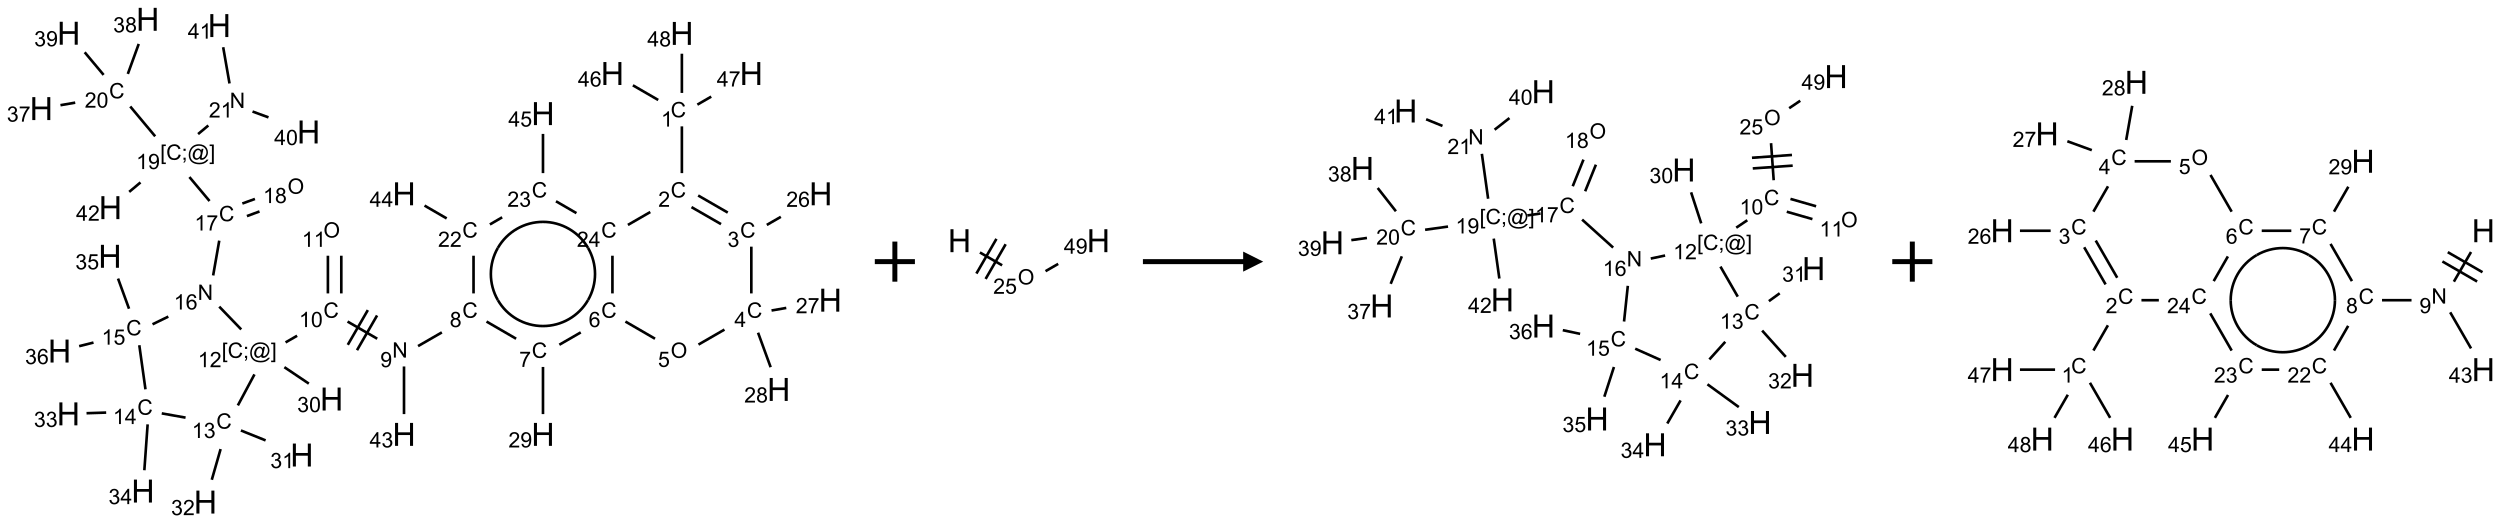 <?xml version="1.0" encoding="UTF-8"?>
<svg xmlns="http://www.w3.org/2000/svg" xmlns:xlink="http://www.w3.org/1999/xlink" width="1247" height="261" viewBox="0 0 1247 261">
<defs>
<g>
<g id="glyph-0-0">
<path d="M 1.332 0 L 1.332 -6.668 L 6.668 -6.668 L 6.668 0 Z M 1.5 -0.168 L 6.5 -0.168 L 6.5 -6.5 L 1.5 -6.5 Z M 1.5 -0.168 "/>
</g>
<g id="glyph-0-1">
<path d="M 6.27 -2.676 L 7.281 -2.422 C 7.07 -1.594 6.688 -0.961 6.137 -0.523 C 5.586 -0.086 4.914 0.129 4.121 0.129 C 3.297 0.129 2.629 -0.039 2.113 -0.371 C 1.598 -0.707 1.203 -1.191 0.934 -1.828 C 0.664 -2.465 0.531 -3.145 0.531 -3.875 C 0.531 -4.672 0.684 -5.363 0.988 -5.957 C 1.293 -6.547 1.723 -6.996 2.285 -7.305 C 2.844 -7.613 3.461 -7.766 4.137 -7.766 C 4.898 -7.766 5.543 -7.57 6.062 -7.184 C 6.582 -6.793 6.945 -6.246 7.152 -5.543 L 6.156 -5.309 C 5.98 -5.863 5.723 -6.266 5.387 -6.52 C 5.051 -6.773 4.625 -6.902 4.113 -6.902 C 3.527 -6.902 3.039 -6.762 2.645 -6.48 C 2.25 -6.199 1.973 -5.82 1.812 -5.348 C 1.652 -4.871 1.574 -4.383 1.574 -3.879 C 1.574 -3.23 1.668 -2.664 1.855 -2.18 C 2.047 -1.695 2.34 -1.332 2.738 -1.094 C 3.137 -0.855 3.57 -0.734 4.035 -0.734 C 4.602 -0.734 5.082 -0.898 5.473 -1.223 C 5.867 -1.551 6.133 -2.035 6.27 -2.676 Z M 6.27 -2.676 "/>
</g>
<g id="glyph-0-2">
<path d="M 3.973 0 L 3.035 0 L 3.035 -5.973 C 2.809 -5.758 2.516 -5.543 2.148 -5.328 C 1.781 -5.113 1.453 -4.953 1.16 -4.844 L 1.16 -5.75 C 1.684 -5.996 2.145 -6.297 2.535 -6.645 C 2.93 -6.996 3.207 -7.336 3.371 -7.668 L 3.973 -7.668 Z M 3.973 0 "/>
</g>
<g id="glyph-0-3">
<path d="M 5.371 -0.902 L 5.371 0 L 0.324 0 C 0.316 -0.227 0.352 -0.441 0.434 -0.652 C 0.562 -0.996 0.766 -1.332 1.051 -1.668 C 1.332 -2 1.742 -2.387 2.277 -2.824 C 3.105 -3.504 3.668 -4.043 3.957 -4.441 C 4.25 -4.84 4.395 -5.215 4.395 -5.566 C 4.395 -5.938 4.262 -6.254 3.996 -6.508 C 3.73 -6.762 3.387 -6.891 2.957 -6.891 C 2.508 -6.891 2.145 -6.754 1.875 -6.484 C 1.605 -6.215 1.469 -5.84 1.465 -5.359 L 0.5 -5.457 C 0.566 -6.176 0.812 -6.727 1.246 -7.102 C 1.676 -7.477 2.254 -7.668 2.98 -7.668 C 3.711 -7.668 4.293 -7.465 4.719 -7.059 C 5.145 -6.652 5.359 -6.148 5.359 -5.547 C 5.359 -5.242 5.297 -4.941 5.172 -4.645 C 5.047 -4.352 4.84 -4.039 4.551 -3.715 C 4.262 -3.387 3.777 -2.938 3.105 -2.371 C 2.543 -1.898 2.18 -1.578 2.02 -1.41 C 1.859 -1.242 1.73 -1.07 1.625 -0.902 Z M 5.371 -0.902 "/>
</g>
<g id="glyph-0-4">
<path d="M 0.449 -2.016 L 1.387 -2.141 C 1.492 -1.609 1.676 -1.227 1.934 -0.992 C 2.191 -0.758 2.508 -0.641 2.879 -0.641 C 3.32 -0.641 3.695 -0.793 3.996 -1.098 C 4.301 -1.402 4.453 -1.781 4.453 -2.234 C 4.453 -2.664 4.312 -3.02 4.031 -3.301 C 3.75 -3.578 3.391 -3.719 2.957 -3.719 C 2.781 -3.719 2.562 -3.684 2.297 -3.613 L 2.402 -4.438 C 2.465 -4.43 2.516 -4.426 2.551 -4.426 C 2.949 -4.426 3.312 -4.531 3.629 -4.738 C 3.949 -4.949 4.109 -5.27 4.109 -5.703 C 4.109 -6.047 3.992 -6.332 3.762 -6.559 C 3.527 -6.785 3.227 -6.895 2.859 -6.895 C 2.496 -6.895 2.191 -6.781 1.949 -6.551 C 1.707 -6.324 1.547 -5.98 1.48 -5.52 L 0.543 -5.688 C 0.656 -6.316 0.918 -6.805 1.324 -7.148 C 1.73 -7.492 2.234 -7.668 2.84 -7.668 C 3.254 -7.668 3.641 -7.578 3.988 -7.398 C 4.34 -7.219 4.609 -6.977 4.793 -6.668 C 4.98 -6.359 5.074 -6.031 5.074 -5.684 C 5.074 -5.352 4.984 -5.051 4.809 -4.781 C 4.629 -4.512 4.367 -4.297 4.02 -4.137 C 4.473 -4.031 4.824 -3.816 5.074 -3.488 C 5.324 -3.16 5.449 -2.75 5.449 -2.254 C 5.449 -1.59 5.203 -1.023 4.719 -0.559 C 4.234 -0.098 3.617 0.137 2.875 0.137 C 2.203 0.137 1.648 -0.062 1.207 -0.465 C 0.762 -0.863 0.512 -1.379 0.449 -2.016 Z M 0.449 -2.016 "/>
</g>
<g id="glyph-0-5">
<path d="M 5.309 -5.766 L 4.375 -5.691 C 4.293 -6.059 4.172 -6.328 4.02 -6.496 C 3.766 -6.762 3.453 -6.895 3.082 -6.895 C 2.785 -6.895 2.523 -6.812 2.297 -6.645 C 2 -6.43 1.77 -6.117 1.598 -5.703 C 1.43 -5.289 1.34 -4.703 1.332 -3.938 C 1.559 -4.281 1.836 -4.535 2.16 -4.703 C 2.488 -4.871 2.828 -4.953 3.188 -4.953 C 3.812 -4.953 4.344 -4.723 4.785 -4.262 C 5.223 -3.801 5.441 -3.207 5.441 -2.48 C 5.441 -2 5.34 -1.555 5.133 -1.145 C 4.926 -0.73 4.641 -0.418 4.281 -0.199 C 3.922 0.02 3.512 0.129 3.051 0.129 C 2.27 0.129 1.633 -0.156 1.141 -0.73 C 0.648 -1.305 0.402 -2.254 0.402 -3.574 C 0.402 -5.051 0.672 -6.121 1.219 -6.793 C 1.695 -7.375 2.336 -7.668 3.141 -7.668 C 3.742 -7.668 4.234 -7.5 4.617 -7.16 C 5 -6.824 5.23 -6.359 5.309 -5.766 Z M 1.48 -2.473 C 1.48 -2.152 1.547 -1.844 1.684 -1.547 C 1.82 -1.25 2.016 -1.027 2.262 -0.871 C 2.508 -0.719 2.766 -0.641 3.035 -0.641 C 3.434 -0.641 3.773 -0.801 4.059 -1.121 C 4.344 -1.441 4.484 -1.875 4.484 -2.422 C 4.484 -2.949 4.344 -3.367 4.062 -3.668 C 3.781 -3.973 3.426 -4.125 3 -4.125 C 2.578 -4.125 2.219 -3.973 1.922 -3.668 C 1.625 -3.363 1.48 -2.969 1.48 -2.473 Z M 1.48 -2.473 "/>
</g>
<g id="glyph-0-6">
<path d="M 3.449 0 L 3.449 -1.828 L 0.137 -1.828 L 0.137 -2.688 L 3.621 -7.637 L 4.387 -7.637 L 4.387 -2.688 L 5.418 -2.688 L 5.418 -1.828 L 4.387 -1.828 L 4.387 0 Z M 3.449 -2.688 L 3.449 -6.129 L 1.059 -2.688 Z M 3.449 -2.688 "/>
</g>
<g id="glyph-0-7">
<path d="M 0.504 -6.637 L 0.504 -7.535 L 5.449 -7.535 L 5.449 -6.809 C 4.961 -6.289 4.48 -5.602 4.004 -4.746 C 3.527 -3.887 3.156 -3.004 2.895 -2.098 C 2.707 -1.461 2.59 -0.762 2.535 0 L 1.574 0 C 1.582 -0.602 1.703 -1.328 1.926 -2.176 C 2.152 -3.027 2.477 -3.848 2.898 -4.637 C 3.32 -5.426 3.77 -6.094 4.246 -6.637 Z M 0.504 -6.637 "/>
</g>
<g id="glyph-0-8">
<path d="M 1.887 -4.141 C 1.496 -4.281 1.207 -4.484 1.02 -4.75 C 0.832 -5.016 0.738 -5.328 0.738 -5.699 C 0.738 -6.254 0.938 -6.719 1.34 -7.098 C 1.738 -7.477 2.27 -7.668 2.934 -7.668 C 3.598 -7.668 4.137 -7.473 4.543 -7.086 C 4.949 -6.699 5.152 -6.227 5.152 -5.672 C 5.152 -5.316 5.059 -5.008 4.871 -4.746 C 4.688 -4.484 4.406 -4.281 4.027 -4.141 C 4.496 -3.988 4.852 -3.742 5.098 -3.402 C 5.34 -3.062 5.465 -2.656 5.465 -2.184 C 5.465 -1.531 5.234 -0.98 4.77 -0.535 C 4.309 -0.09 3.703 0.129 2.949 0.129 C 2.195 0.129 1.586 -0.094 1.125 -0.539 C 0.664 -0.984 0.434 -1.543 0.434 -2.207 C 0.434 -2.703 0.559 -3.121 0.809 -3.457 C 1.062 -3.793 1.422 -4.02 1.887 -4.141 Z M 1.699 -5.73 C 1.699 -5.367 1.812 -5.074 2.047 -4.844 C 2.281 -4.613 2.582 -4.5 2.953 -4.5 C 3.312 -4.5 3.609 -4.613 3.84 -4.84 C 4.07 -5.066 4.188 -5.348 4.188 -5.676 C 4.188 -6.02 4.07 -6.309 3.832 -6.543 C 3.594 -6.777 3.297 -6.895 2.941 -6.895 C 2.586 -6.895 2.289 -6.781 2.051 -6.551 C 1.816 -6.324 1.699 -6.047 1.699 -5.73 Z M 1.395 -2.203 C 1.395 -1.938 1.461 -1.676 1.586 -1.426 C 1.711 -1.176 1.902 -0.984 2.152 -0.848 C 2.402 -0.711 2.672 -0.641 2.957 -0.641 C 3.406 -0.641 3.777 -0.785 4.066 -1.074 C 4.359 -1.363 4.504 -1.727 4.504 -2.172 C 4.504 -2.625 4.355 -2.996 4.055 -3.293 C 3.754 -3.586 3.379 -3.734 2.926 -3.734 C 2.484 -3.734 2.121 -3.59 1.832 -3.297 C 1.543 -3.004 1.395 -2.641 1.395 -2.203 Z M 1.395 -2.203 "/>
</g>
<g id="glyph-0-9">
<path d="M 0.516 -3.719 C 0.516 -4.984 0.855 -5.977 1.535 -6.695 C 2.215 -7.414 3.094 -7.77 4.172 -7.77 C 4.875 -7.77 5.512 -7.602 6.078 -7.266 C 6.645 -6.93 7.074 -6.461 7.371 -5.855 C 7.668 -5.254 7.816 -4.57 7.816 -3.809 C 7.816 -3.035 7.66 -2.34 7.348 -1.73 C 7.035 -1.117 6.594 -0.656 6.02 -0.34 C 5.449 -0.027 4.828 0.129 4.168 0.129 C 3.449 0.129 2.805 -0.043 2.238 -0.391 C 1.672 -0.738 1.246 -1.211 0.953 -1.812 C 0.66 -2.414 0.516 -3.047 0.516 -3.719 Z M 1.559 -3.703 C 1.559 -2.781 1.805 -2.059 2.301 -1.527 C 2.793 -1 3.414 -0.734 4.16 -0.734 C 4.922 -0.734 5.547 -1 6.039 -1.535 C 6.531 -2.07 6.777 -2.828 6.777 -3.812 C 6.777 -4.434 6.672 -4.977 6.461 -5.441 C 6.25 -5.902 5.945 -6.262 5.539 -6.52 C 5.133 -6.773 4.68 -6.902 4.176 -6.902 C 3.461 -6.902 2.848 -6.656 2.332 -6.164 C 1.816 -5.672 1.559 -4.852 1.559 -3.703 Z M 1.559 -3.703 "/>
</g>
<g id="glyph-0-10">
<path d="M 0.441 -2 L 1.426 -2.082 C 1.5 -1.605 1.668 -1.242 1.934 -1.004 C 2.199 -0.762 2.52 -0.641 2.895 -0.641 C 3.348 -0.641 3.73 -0.812 4.043 -1.152 C 4.355 -1.492 4.512 -1.941 4.512 -2.504 C 4.512 -3.039 4.359 -3.461 4.059 -3.77 C 3.758 -4.078 3.367 -4.234 2.879 -4.234 C 2.578 -4.234 2.305 -4.164 2.062 -4.027 C 1.82 -3.891 1.629 -3.715 1.488 -3.496 L 0.609 -3.609 L 1.348 -7.531 L 5.145 -7.531 L 5.145 -6.637 L 2.098 -6.637 L 1.688 -4.582 C 2.145 -4.902 2.625 -5.062 3.129 -5.062 C 3.797 -5.062 4.359 -4.832 4.816 -4.371 C 5.277 -3.91 5.504 -3.312 5.504 -2.59 C 5.504 -1.898 5.305 -1.301 4.902 -0.797 C 4.41 -0.18 3.742 0.129 2.895 0.129 C 2.199 0.129 1.633 -0.062 1.195 -0.453 C 0.758 -0.844 0.504 -1.359 0.441 -2 Z M 0.441 -2 "/>
</g>
<g id="glyph-0-11">
<path d="M 0.582 -1.766 L 1.484 -1.848 C 1.562 -1.426 1.707 -1.117 1.922 -0.926 C 2.137 -0.734 2.414 -0.641 2.75 -0.641 C 3.039 -0.641 3.289 -0.707 3.508 -0.84 C 3.727 -0.973 3.902 -1.148 4.043 -1.367 C 4.18 -1.586 4.297 -1.887 4.391 -2.262 C 4.484 -2.637 4.531 -3.016 4.531 -3.406 C 4.531 -3.449 4.531 -3.512 4.527 -3.594 C 4.34 -3.297 4.082 -3.055 3.758 -2.867 C 3.434 -2.68 3.082 -2.59 2.703 -2.59 C 2.07 -2.59 1.535 -2.816 1.098 -3.277 C 0.66 -3.734 0.441 -4.34 0.441 -5.09 C 0.441 -5.863 0.672 -6.484 1.129 -6.957 C 1.586 -7.43 2.156 -7.668 2.844 -7.668 C 3.34 -7.668 3.793 -7.531 4.207 -7.266 C 4.617 -7 4.93 -6.617 5.145 -6.121 C 5.355 -5.629 5.465 -4.91 5.465 -3.973 C 5.465 -2.996 5.359 -2.223 5.145 -1.645 C 4.934 -1.066 4.617 -0.625 4.199 -0.324 C 3.781 -0.02 3.293 0.129 2.73 0.129 C 2.133 0.129 1.645 -0.035 1.266 -0.367 C 0.887 -0.699 0.66 -1.164 0.582 -1.766 Z M 4.422 -5.137 C 4.422 -5.676 4.277 -6.102 3.992 -6.418 C 3.707 -6.734 3.359 -6.891 2.957 -6.891 C 2.543 -6.891 2.18 -6.719 1.871 -6.379 C 1.562 -6.039 1.406 -5.598 1.406 -5.059 C 1.406 -4.57 1.555 -4.176 1.848 -3.871 C 2.141 -3.566 2.5 -3.418 2.934 -3.418 C 3.367 -3.418 3.723 -3.57 4.004 -3.871 C 4.281 -4.176 4.422 -4.598 4.422 -5.137 Z M 4.422 -5.137 "/>
</g>
<g id="glyph-0-12">
<path d="M 0.812 0 L 0.812 -7.637 L 1.848 -7.637 L 5.859 -1.641 L 5.859 -7.637 L 6.828 -7.637 L 6.828 0 L 5.793 0 L 1.781 -6 L 1.781 0 Z M 0.812 0 "/>
</g>
<g id="glyph-0-13">
<path d="M 0.441 -3.766 C 0.441 -4.668 0.535 -5.395 0.723 -5.945 C 0.906 -6.496 1.184 -6.922 1.551 -7.219 C 1.918 -7.516 2.375 -7.668 2.934 -7.668 C 3.344 -7.668 3.703 -7.586 4.012 -7.418 C 4.32 -7.254 4.574 -7.016 4.777 -6.707 C 4.977 -6.395 5.137 -6.016 5.25 -5.57 C 5.363 -5.125 5.422 -4.523 5.422 -3.766 C 5.422 -2.871 5.328 -2.148 5.145 -1.598 C 4.961 -1.047 4.688 -0.621 4.32 -0.32 C 3.953 -0.02 3.492 0.129 2.934 0.129 C 2.195 0.129 1.617 -0.133 1.199 -0.66 C 0.695 -1.297 0.441 -2.332 0.441 -3.766 Z M 1.406 -3.766 C 1.406 -2.512 1.555 -1.68 1.848 -1.262 C 2.141 -0.848 2.5 -0.641 2.934 -0.641 C 3.363 -0.641 3.727 -0.848 4.02 -1.266 C 4.312 -1.684 4.457 -2.516 4.457 -3.766 C 4.457 -5.023 4.312 -5.859 4.02 -6.27 C 3.727 -6.684 3.359 -6.891 2.922 -6.891 C 2.492 -6.891 2.148 -6.707 1.891 -6.344 C 1.566 -5.879 1.406 -5.02 1.406 -3.766 Z M 1.406 -3.766 "/>
</g>
<g id="glyph-0-14">
<path d="M 0.723 2.121 L 0.723 -7.637 L 2.793 -7.637 L 2.793 -6.859 L 1.66 -6.859 L 1.66 1.344 L 2.793 1.344 L 2.793 2.121 Z M 0.723 2.121 "/>
</g>
<g id="glyph-0-15">
<path d="M 0.949 -4.465 L 0.949 -5.531 L 2.016 -5.531 L 2.016 -4.465 Z M 0.949 0 L 0.949 -1.066 L 2.016 -1.066 L 2.016 0 C 2.016 0.391 1.945 0.711 1.809 0.949 C 1.668 1.191 1.449 1.379 1.145 1.512 L 0.887 1.109 C 1.082 1.023 1.23 0.895 1.324 0.727 C 1.418 0.559 1.469 0.316 1.48 0 Z M 0.949 0 "/>
</g>
<g id="glyph-0-16">
<path d="M 6.047 -0.848 C 5.82 -0.59 5.57 -0.379 5.289 -0.223 C 5.008 -0.062 4.73 0.016 4.449 0.016 C 4.141 0.016 3.84 -0.074 3.547 -0.254 C 3.254 -0.434 3.02 -0.715 2.836 -1.09 C 2.652 -1.465 2.562 -1.875 2.562 -2.324 C 2.562 -2.875 2.703 -3.43 2.988 -3.98 C 3.27 -4.535 3.621 -4.953 4.043 -5.23 C 4.461 -5.508 4.871 -5.645 5.266 -5.645 C 5.566 -5.645 5.855 -5.566 6.129 -5.41 C 6.402 -5.25 6.641 -5.012 6.84 -4.688 L 7.016 -5.496 L 7.949 -5.496 L 7.199 -2 C 7.094 -1.516 7.043 -1.246 7.043 -1.191 C 7.043 -1.098 7.078 -1.02 7.148 -0.949 C 7.219 -0.883 7.305 -0.848 7.406 -0.848 C 7.59 -0.848 7.832 -0.953 8.129 -1.168 C 8.527 -1.445 8.84 -1.816 9.07 -2.285 C 9.301 -2.75 9.418 -3.234 9.418 -3.73 C 9.418 -4.309 9.27 -4.852 8.973 -5.355 C 8.676 -5.859 8.23 -6.262 7.645 -6.562 C 7.055 -6.863 6.406 -7.016 5.691 -7.016 C 4.879 -7.016 4.137 -6.824 3.465 -6.445 C 2.793 -6.066 2.273 -5.52 1.902 -4.809 C 1.535 -4.098 1.348 -3.34 1.348 -2.527 C 1.348 -1.676 1.535 -0.941 1.902 -0.328 C 2.273 0.285 2.809 0.742 3.508 1.035 C 4.207 1.328 4.984 1.473 5.832 1.473 C 6.742 1.473 7.504 1.32 8.121 1.016 C 8.734 0.711 9.195 0.34 9.5 -0.098 L 10.441 -0.098 C 10.266 0.266 9.961 0.637 9.531 1.016 C 9.102 1.395 8.59 1.695 7.996 1.914 C 7.402 2.133 6.688 2.246 5.848 2.246 C 5.078 2.246 4.367 2.145 3.715 1.949 C 3.066 1.75 2.512 1.453 2.051 1.055 C 1.594 0.656 1.25 0.199 1.016 -0.316 C 0.723 -0.973 0.578 -1.684 0.578 -2.441 C 0.578 -3.289 0.75 -4.098 1.098 -4.863 C 1.523 -5.805 2.125 -6.527 2.902 -7.027 C 3.684 -7.527 4.629 -7.777 5.738 -7.777 C 6.602 -7.777 7.375 -7.602 8.059 -7.246 C 8.746 -6.895 9.285 -6.371 9.684 -5.672 C 10.02 -5.07 10.188 -4.418 10.188 -3.715 C 10.188 -2.707 9.832 -1.812 9.125 -1.031 C 8.492 -0.328 7.801 0.02 7.051 0.02 C 6.812 0.02 6.617 -0.016 6.473 -0.09 C 6.324 -0.16 6.215 -0.266 6.145 -0.402 C 6.102 -0.488 6.066 -0.637 6.047 -0.848 Z M 3.527 -2.262 C 3.527 -1.785 3.641 -1.414 3.863 -1.152 C 4.09 -0.887 4.348 -0.754 4.641 -0.754 C 4.836 -0.754 5.039 -0.812 5.254 -0.93 C 5.469 -1.047 5.676 -1.219 5.871 -1.449 C 6.066 -1.676 6.23 -1.969 6.355 -2.32 C 6.48 -2.672 6.543 -3.027 6.543 -3.379 C 6.543 -3.852 6.426 -4.219 6.191 -4.48 C 5.957 -4.738 5.672 -4.871 5.332 -4.871 C 5.109 -4.871 4.902 -4.812 4.707 -4.699 C 4.512 -4.586 4.32 -4.406 4.137 -4.156 C 3.953 -3.906 3.805 -3.602 3.691 -3.246 C 3.582 -2.887 3.527 -2.559 3.527 -2.262 Z M 3.527 -2.262 "/>
</g>
<g id="glyph-0-17">
<path d="M 2.27 2.121 L 0.203 2.121 L 0.203 1.344 L 1.332 1.344 L 1.332 -6.859 L 0.203 -6.859 L 0.203 -7.637 L 2.27 -7.637 Z M 2.27 2.121 "/>
</g>
<g id="glyph-1-0">
<path d="M 2 0 L 2 -10 L 10 -10 L 10 0 Z M 2.25 -0.25 L 9.75 -0.25 L 9.75 -9.75 L 2.25 -9.75 Z M 2.25 -0.25 "/>
</g>
<g id="glyph-1-1">
<path d="M 1.281 0 L 1.281 -11.453 L 2.797 -11.453 L 2.797 -6.75 L 8.75 -6.75 L 8.75 -11.453 L 10.266 -11.453 L 10.266 0 L 8.75 0 L 8.75 -5.398 L 2.797 -5.398 L 2.797 0 Z M 1.281 0 "/>
</g>
</g>
</defs>
<path fill="none" stroke-width="0.033" stroke-linecap="butt" stroke-linejoin="miter" stroke="rgb(0%, 0%, 0%)" stroke-opacity="1" stroke-miterlimit="10" d="M 7.988 1.335 L 7.988 1.918 " transform="matrix(40, 0, 0, 40, 20.6, 9.633)"/>
<path fill="none" stroke-width="0.033" stroke-linecap="butt" stroke-linejoin="miter" stroke="rgb(0%, 0%, 0%)" stroke-opacity="1" stroke-miterlimit="10" d="M 8.108 2.342 L 8.476 2.554 " transform="matrix(40, 0, 0, 40, 20.6, 9.633)"/>
<path fill="none" stroke-width="0.033" stroke-linecap="butt" stroke-linejoin="miter" stroke="rgb(0%, 0%, 0%)" stroke-opacity="1" stroke-miterlimit="10" d="M 8.191 2.197 L 8.56 2.41 " transform="matrix(40, 0, 0, 40, 20.6, 9.633)"/>
<path fill="none" stroke-width="0.033" stroke-linecap="butt" stroke-linejoin="miter" stroke="rgb(0%, 0%, 0%)" stroke-opacity="1" stroke-miterlimit="10" d="M 9.047 2.564 L 9.222 2.463 " transform="matrix(40, 0, 0, 40, 20.6, 9.633)"/>
<path fill="none" stroke-width="0.033" stroke-linecap="butt" stroke-linejoin="miter" stroke="rgb(0%, 0%, 0%)" stroke-opacity="1" stroke-miterlimit="10" d="M 8.854 2.835 L 8.854 3.418 " transform="matrix(40, 0, 0, 40, 20.6, 9.633)"/>
<path fill="none" stroke-width="0.033" stroke-linecap="butt" stroke-linejoin="miter" stroke="rgb(0%, 0%, 0%)" stroke-opacity="1" stroke-miterlimit="10" d="M 9.106 3.631 L 9.29 3.599 " transform="matrix(40, 0, 0, 40, 20.6, 9.633)"/>
<path fill="none" stroke-width="0.033" stroke-linecap="butt" stroke-linejoin="miter" stroke="rgb(0%, 0%, 0%)" stroke-opacity="1" stroke-miterlimit="10" d="M 8.938 3.908 L 9.095 4.338 " transform="matrix(40, 0, 0, 40, 20.6, 9.633)"/>
<path fill="none" stroke-width="0.033" stroke-linecap="butt" stroke-linejoin="miter" stroke="rgb(0%, 0%, 0%)" stroke-opacity="1" stroke-miterlimit="10" d="M 8.519 3.869 L 8.195 4.056 " transform="matrix(40, 0, 0, 40, 20.6, 9.633)"/>
<path fill="none" stroke-width="0.033" stroke-linecap="butt" stroke-linejoin="miter" stroke="rgb(0%, 0%, 0%)" stroke-opacity="1" stroke-miterlimit="10" d="M 7.653 3.983 L 7.284 3.769 " transform="matrix(40, 0, 0, 40, 20.6, 9.633)"/>
<path fill="none" stroke-width="0.033" stroke-linecap="butt" stroke-linejoin="miter" stroke="rgb(0%, 0%, 0%)" stroke-opacity="1" stroke-miterlimit="10" d="M 6.727 3.904 L 6.46 4.058 " transform="matrix(40, 0, 0, 40, 20.6, 9.633)"/>
<path fill="none" stroke-width="0.033" stroke-linecap="butt" stroke-linejoin="miter" stroke="rgb(0%, 0%, 0%)" stroke-opacity="1" stroke-miterlimit="10" d="M 6.256 4.335 L 6.256 4.923 " transform="matrix(40, 0, 0, 40, 20.6, 9.633)"/>
<path fill="none" stroke-width="0.033" stroke-linecap="butt" stroke-linejoin="miter" stroke="rgb(0%, 0%, 0%)" stroke-opacity="1" stroke-miterlimit="10" d="M 5.921 3.983 L 5.552 3.769 " transform="matrix(40, 0, 0, 40, 20.6, 9.633)"/>
<path fill="none" stroke-width="0.033" stroke-linecap="butt" stroke-linejoin="miter" stroke="rgb(0%, 0%, 0%)" stroke-opacity="1" stroke-miterlimit="10" d="M 4.995 3.904 L 4.698 4.075 " transform="matrix(40, 0, 0, 40, 20.6, 9.633)"/>
<path fill="none" stroke-width="0.033" stroke-linecap="butt" stroke-linejoin="miter" stroke="rgb(0%, 0%, 0%)" stroke-opacity="1" stroke-miterlimit="10" d="M 4.189 3.983 L 3.819 3.769 " transform="matrix(40, 0, 0, 40, 20.6, 9.633)"/>
<path fill="none" stroke-width="0.033" stroke-linecap="butt" stroke-linejoin="miter" stroke="rgb(0%, 0%, 0%)" stroke-opacity="1" stroke-miterlimit="10" d="M 4.072 3.626 L 3.822 4.059 " transform="matrix(40, 0, 0, 40, 20.6, 9.633)"/>
<path fill="none" stroke-width="0.033" stroke-linecap="butt" stroke-linejoin="miter" stroke="rgb(0%, 0%, 0%)" stroke-opacity="1" stroke-miterlimit="10" d="M 4.187 3.693 L 3.937 4.126 " transform="matrix(40, 0, 0, 40, 20.6, 9.633)"/>
<path fill="none" stroke-width="0.033" stroke-linecap="butt" stroke-linejoin="miter" stroke="rgb(0%, 0%, 0%)" stroke-opacity="1" stroke-miterlimit="10" d="M 3.741 3.418 L 3.741 2.948 " transform="matrix(40, 0, 0, 40, 20.6, 9.633)"/>
<path fill="none" stroke-width="0.033" stroke-linecap="butt" stroke-linejoin="miter" stroke="rgb(0%, 0%, 0%)" stroke-opacity="1" stroke-miterlimit="10" d="M 3.574 3.418 L 3.574 2.948 " transform="matrix(40, 0, 0, 40, 20.6, 9.633)"/>
<path fill="none" stroke-width="0.033" stroke-linecap="butt" stroke-linejoin="miter" stroke="rgb(0%, 0%, 0%)" stroke-opacity="1" stroke-miterlimit="10" d="M 3.19 3.946 L 3.046 4.029 " transform="matrix(40, 0, 0, 40, 20.6, 9.633)"/>
<path fill="none" stroke-width="0.033" stroke-linecap="butt" stroke-linejoin="miter" stroke="rgb(0%, 0%, 0%)" stroke-opacity="1" stroke-miterlimit="10" d="M 3.031 4.338 L 3.336 4.543 " transform="matrix(40, 0, 0, 40, 20.6, 9.633)"/>
<path fill="none" stroke-width="0.033" stroke-linecap="butt" stroke-linejoin="miter" stroke="rgb(0%, 0%, 0%)" stroke-opacity="1" stroke-miterlimit="10" d="M 2.658 4.428 L 2.451 4.815 " transform="matrix(40, 0, 0, 40, 20.6, 9.633)"/>
<path fill="none" stroke-width="0.033" stroke-linecap="butt" stroke-linejoin="miter" stroke="rgb(0%, 0%, 0%)" stroke-opacity="1" stroke-miterlimit="10" d="M 2.489 5.127 L 2.797 5.251 " transform="matrix(40, 0, 0, 40, 20.6, 9.633)"/>
<path fill="none" stroke-width="0.033" stroke-linecap="butt" stroke-linejoin="miter" stroke="rgb(0%, 0%, 0%)" stroke-opacity="1" stroke-miterlimit="10" d="M 2.236 5.359 L 2.126 5.742 " transform="matrix(40, 0, 0, 40, 20.6, 9.633)"/>
<path fill="none" stroke-width="0.033" stroke-linecap="butt" stroke-linejoin="miter" stroke="rgb(0%, 0%, 0%)" stroke-opacity="1" stroke-miterlimit="10" d="M 1.799 4.967 L 1.502 4.914 " transform="matrix(40, 0, 0, 40, 20.6, 9.633)"/>
<path fill="none" stroke-width="0.033" stroke-linecap="butt" stroke-linejoin="miter" stroke="rgb(0%, 0%, 0%)" stroke-opacity="1" stroke-miterlimit="10" d="M 0.809 4.904 L 0.564 4.912 " transform="matrix(40, 0, 0, 40, 20.6, 9.633)"/>
<path fill="none" stroke-width="0.033" stroke-linecap="butt" stroke-linejoin="miter" stroke="rgb(0%, 0%, 0%)" stroke-opacity="1" stroke-miterlimit="10" d="M 1.326 5.051 L 1.285 5.623 " transform="matrix(40, 0, 0, 40, 20.6, 9.633)"/>
<path fill="none" stroke-width="0.033" stroke-linecap="butt" stroke-linejoin="miter" stroke="rgb(0%, 0%, 0%)" stroke-opacity="1" stroke-miterlimit="10" d="M 1.299 4.614 L 1.222 4.064 " transform="matrix(40, 0, 0, 40, 20.6, 9.633)"/>
<path fill="none" stroke-width="0.033" stroke-linecap="butt" stroke-linejoin="miter" stroke="rgb(0%, 0%, 0%)" stroke-opacity="1" stroke-miterlimit="10" d="M 1.094 3.609 L 0.957 3.233 " transform="matrix(40, 0, 0, 40, 20.6, 9.633)"/>
<path fill="none" stroke-width="0.033" stroke-linecap="butt" stroke-linejoin="miter" stroke="rgb(0%, 0%, 0%)" stroke-opacity="1" stroke-miterlimit="10" d="M 0.651 4.031 L 0.472 4.076 " transform="matrix(40, 0, 0, 40, 20.6, 9.633)"/>
<path fill="none" stroke-width="0.033" stroke-linecap="butt" stroke-linejoin="miter" stroke="rgb(0%, 0%, 0%)" stroke-opacity="1" stroke-miterlimit="10" d="M 1.387 3.803 L 1.584 3.707 " transform="matrix(40, 0, 0, 40, 20.6, 9.633)"/>
<path fill="none" stroke-width="0.033" stroke-linecap="butt" stroke-linejoin="miter" stroke="rgb(0%, 0%, 0%)" stroke-opacity="1" stroke-miterlimit="10" d="M 2.219 3.583 L 2.493 3.867 " transform="matrix(40, 0, 0, 40, 20.6, 9.633)"/>
<path fill="none" stroke-width="0.033" stroke-linecap="butt" stroke-linejoin="miter" stroke="rgb(0%, 0%, 0%)" stroke-opacity="1" stroke-miterlimit="10" d="M 2.143 3.194 L 2.219 2.76 " transform="matrix(40, 0, 0, 40, 20.6, 9.633)"/>
<path fill="none" stroke-width="0.033" stroke-linecap="butt" stroke-linejoin="miter" stroke="rgb(0%, 0%, 0%)" stroke-opacity="1" stroke-miterlimit="10" d="M 2.564 2.454 L 2.721 2.396 " transform="matrix(40, 0, 0, 40, 20.6, 9.633)"/>
<path fill="none" stroke-width="0.033" stroke-linecap="butt" stroke-linejoin="miter" stroke="rgb(0%, 0%, 0%)" stroke-opacity="1" stroke-miterlimit="10" d="M 2.507 2.297 L 2.664 2.24 " transform="matrix(40, 0, 0, 40, 20.6, 9.633)"/>
<path fill="none" stroke-width="0.033" stroke-linecap="butt" stroke-linejoin="miter" stroke="rgb(0%, 0%, 0%)" stroke-opacity="1" stroke-miterlimit="10" d="M 2.098 2.266 L 1.847 1.967 " transform="matrix(40, 0, 0, 40, 20.6, 9.633)"/>
<path fill="none" stroke-width="0.033" stroke-linecap="butt" stroke-linejoin="miter" stroke="rgb(0%, 0%, 0%)" stroke-opacity="1" stroke-miterlimit="10" d="M 1.42 1.459 L 1.109 1.087 " transform="matrix(40, 0, 0, 40, 20.6, 9.633)"/>
<path fill="none" stroke-width="0.033" stroke-linecap="butt" stroke-linejoin="miter" stroke="rgb(0%, 0%, 0%)" stroke-opacity="1" stroke-miterlimit="10" d="M 0.423 1.039 L 0.239 1.071 " transform="matrix(40, 0, 0, 40, 20.6, 9.633)"/>
<path fill="none" stroke-width="0.033" stroke-linecap="butt" stroke-linejoin="miter" stroke="rgb(0%, 0%, 0%)" stroke-opacity="1" stroke-miterlimit="10" d="M 1.079 0.681 L 1.215 0.307 " transform="matrix(40, 0, 0, 40, 20.6, 9.633)"/>
<path fill="none" stroke-width="0.033" stroke-linecap="butt" stroke-linejoin="miter" stroke="rgb(0%, 0%, 0%)" stroke-opacity="1" stroke-miterlimit="10" d="M 0.777 0.693 L 0.541 0.411 " transform="matrix(40, 0, 0, 40, 20.6, 9.633)"/>
<path fill="none" stroke-width="0.033" stroke-linecap="butt" stroke-linejoin="miter" stroke="rgb(0%, 0%, 0%)" stroke-opacity="1" stroke-miterlimit="10" d="M 1.955 1.431 L 2.083 1.324 " transform="matrix(40, 0, 0, 40, 20.6, 9.633)"/>
<path fill="none" stroke-width="0.033" stroke-linecap="butt" stroke-linejoin="miter" stroke="rgb(0%, 0%, 0%)" stroke-opacity="1" stroke-miterlimit="10" d="M 2.634 1.15 L 2.833 1.223 " transform="matrix(40, 0, 0, 40, 20.6, 9.633)"/>
<path fill="none" stroke-width="0.033" stroke-linecap="butt" stroke-linejoin="miter" stroke="rgb(0%, 0%, 0%)" stroke-opacity="1" stroke-miterlimit="10" d="M 2.347 0.8 L 2.268 0.348 " transform="matrix(40, 0, 0, 40, 20.6, 9.633)"/>
<path fill="none" stroke-width="0.033" stroke-linecap="butt" stroke-linejoin="miter" stroke="rgb(0%, 0%, 0%)" stroke-opacity="1" stroke-miterlimit="10" d="M 1.237 2.034 L 1.096 2.152 " transform="matrix(40, 0, 0, 40, 20.6, 9.633)"/>
<path fill="none" stroke-width="0.033" stroke-linecap="butt" stroke-linejoin="miter" stroke="rgb(0%, 0%, 0%)" stroke-opacity="1" stroke-miterlimit="10" d="M 4.523 4.329 L 4.523 4.923 " transform="matrix(40, 0, 0, 40, 20.6, 9.633)"/>
<path fill="none" stroke-width="0.033" stroke-linecap="butt" stroke-linejoin="miter" stroke="rgb(0%, 0%, 0%)" stroke-opacity="1" stroke-miterlimit="10" d="M 5.39 3.418 L 5.39 2.948 " transform="matrix(40, 0, 0, 40, 20.6, 9.633)"/>
<path fill="none" stroke-width="0.033" stroke-linecap="butt" stroke-linejoin="miter" stroke="rgb(0%, 0%, 0%)" stroke-opacity="1" stroke-miterlimit="10" d="M 5.055 2.483 L 4.779 2.323 " transform="matrix(40, 0, 0, 40, 20.6, 9.633)"/>
<path fill="none" stroke-width="0.033" stroke-linecap="butt" stroke-linejoin="miter" stroke="rgb(0%, 0%, 0%)" stroke-opacity="1" stroke-miterlimit="10" d="M 5.594 2.558 L 5.747 2.469 " transform="matrix(40, 0, 0, 40, 20.6, 9.633)"/>
<path fill="none" stroke-width="0.033" stroke-linecap="butt" stroke-linejoin="miter" stroke="rgb(0%, 0%, 0%)" stroke-opacity="1" stroke-miterlimit="10" d="M 6.256 1.918 L 6.256 1.429 " transform="matrix(40, 0, 0, 40, 20.6, 9.633)"/>
<path fill="none" stroke-width="0.033" stroke-linecap="butt" stroke-linejoin="miter" stroke="rgb(0%, 0%, 0%)" stroke-opacity="1" stroke-miterlimit="10" d="M 6.418 2.269 L 6.673 2.417 " transform="matrix(40, 0, 0, 40, 20.6, 9.633)"/>
<path fill="none" stroke-width="0.033" stroke-linecap="butt" stroke-linejoin="miter" stroke="rgb(0%, 0%, 0%)" stroke-opacity="1" stroke-miterlimit="10" d="M 7.122 2.948 L 7.122 3.418 " transform="matrix(40, 0, 0, 40, 20.6, 9.633)"/>
<path fill="none" stroke-width="0.033" stroke-linecap="butt" stroke-linejoin="miter" stroke="rgb(0%, 0%, 0%)" stroke-opacity="1" stroke-miterlimit="10" d="M 7.315 2.564 L 7.594 2.403 " transform="matrix(40, 0, 0, 40, 20.6, 9.633)"/>
<path fill="none" stroke-width="0.033" stroke-linecap="butt" stroke-linejoin="miter" stroke="rgb(0%, 0%, 0%)" stroke-opacity="1" stroke-miterlimit="10" d="M 7.693 1.006 L 7.377 0.823 " transform="matrix(40, 0, 0, 40, 20.6, 9.633)"/>
<path fill="none" stroke-width="0.033" stroke-linecap="butt" stroke-linejoin="miter" stroke="rgb(0%, 0%, 0%)" stroke-opacity="1" stroke-miterlimit="10" d="M 8.181 1.064 L 8.354 0.964 " transform="matrix(40, 0, 0, 40, 20.6, 9.633)"/>
<path fill="none" stroke-width="0.033" stroke-linecap="butt" stroke-linejoin="miter" stroke="rgb(0%, 0%, 0%)" stroke-opacity="1" stroke-miterlimit="10" d="M 7.988 0.918 L 7.988 0.429 " transform="matrix(40, 0, 0, 40, 20.6, 9.633)"/>
<path fill="none" stroke-width="0.033" stroke-linecap="butt" stroke-linejoin="miter" stroke="rgb(0%, 0%, 0%)" stroke-opacity="1" stroke-miterlimit="10" d="M 6.818 3.501 C 6.702 3.702 6.488 3.825 6.256 3.825 " transform="matrix(40, 0, 0, 40, 20.6, 9.633)"/>
<path fill="none" stroke-width="0.033" stroke-linecap="butt" stroke-linejoin="miter" stroke="rgb(0%, 0%, 0%)" stroke-opacity="1" stroke-miterlimit="10" d="M 6.818 2.851 C 6.934 3.052 6.934 3.3 6.818 3.501 " transform="matrix(40, 0, 0, 40, 20.6, 9.633)"/>
<path fill="none" stroke-width="0.033" stroke-linecap="butt" stroke-linejoin="miter" stroke="rgb(0%, 0%, 0%)" stroke-opacity="1" stroke-miterlimit="10" d="M 6.256 2.526 C 6.488 2.526 6.702 2.65 6.818 2.851 " transform="matrix(40, 0, 0, 40, 20.6, 9.633)"/>
<path fill="none" stroke-width="0.033" stroke-linecap="butt" stroke-linejoin="miter" stroke="rgb(0%, 0%, 0%)" stroke-opacity="1" stroke-miterlimit="10" d="M 5.693 2.851 C 5.809 2.65 6.023 2.526 6.256 2.526 " transform="matrix(40, 0, 0, 40, 20.6, 9.633)"/>
<path fill="none" stroke-width="0.033" stroke-linecap="butt" stroke-linejoin="miter" stroke="rgb(0%, 0%, 0%)" stroke-opacity="1" stroke-miterlimit="10" d="M 5.693 3.501 C 5.577 3.3 5.577 3.052 5.693 2.851 " transform="matrix(40, 0, 0, 40, 20.6, 9.633)"/>
<path fill="none" stroke-width="0.033" stroke-linecap="butt" stroke-linejoin="miter" stroke="rgb(0%, 0%, 0%)" stroke-opacity="1" stroke-miterlimit="10" d="M 6.256 3.825 C 6.023 3.825 5.809 3.702 5.693 3.501 " transform="matrix(40, 0, 0, 40, 20.6, 9.633)"/>
<g fill="rgb(0%, 0%, 0%)" fill-opacity="1">
<use xlink:href="#glyph-0-1" x="334.508" y="58.516"/>
</g>
<g fill="rgb(0%, 0%, 0%)" fill-opacity="1">
<use xlink:href="#glyph-0-2" x="329.73" y="63.152"/>
</g>
<g fill="rgb(0%, 0%, 0%)" fill-opacity="1">
<use xlink:href="#glyph-0-1" x="334.508" y="98.516"/>
</g>
<g fill="rgb(0%, 0%, 0%)" fill-opacity="1">
<use xlink:href="#glyph-0-3" x="328.336" y="103.152"/>
</g>
<g fill="rgb(0%, 0%, 0%)" fill-opacity="1">
<use xlink:href="#glyph-0-1" x="369.148" y="118.516"/>
</g>
<g fill="rgb(0%, 0%, 0%)" fill-opacity="1">
<use xlink:href="#glyph-0-4" x="362.898" y="123.152"/>
</g>
<g fill="rgb(0%, 0%, 0%)" fill-opacity="1">
<use xlink:href="#glyph-1-1" x="403.609" y="102.398"/>
</g>
<g fill="rgb(0%, 0%, 0%)" fill-opacity="1">
<use xlink:href="#glyph-0-3" x="392.184" y="103.191"/>
<use xlink:href="#glyph-0-5" x="398.116" y="103.191"/>
</g>
<g fill="rgb(0%, 0%, 0%)" fill-opacity="1">
<use xlink:href="#glyph-0-1" x="372.523" y="158.516"/>
</g>
<g fill="rgb(0%, 0%, 0%)" fill-opacity="1">
<use xlink:href="#glyph-0-6" x="366.305" y="163.121"/>
</g>
<g fill="rgb(0%, 0%, 0%)" fill-opacity="1">
<use xlink:href="#glyph-1-1" x="408.363" y="155.453"/>
</g>
<g fill="rgb(0%, 0%, 0%)" fill-opacity="1">
<use xlink:href="#glyph-0-3" x="396.93" y="156.242"/>
<use xlink:href="#glyph-0-7" x="402.862" y="156.242"/>
</g>
<g fill="rgb(0%, 0%, 0%)" fill-opacity="1">
<use xlink:href="#glyph-1-1" x="382.652" y="199.984"/>
</g>
<g fill="rgb(0%, 0%, 0%)" fill-opacity="1">
<use xlink:href="#glyph-0-3" x="371.203" y="200.777"/>
<use xlink:href="#glyph-0-8" x="377.135" y="200.777"/>
</g>
<g fill="rgb(0%, 0%, 0%)" fill-opacity="1">
<use xlink:href="#glyph-0-9" x="334.523" y="178.52"/>
</g>
<g fill="rgb(0%, 0%, 0%)" fill-opacity="1">
<use xlink:href="#glyph-0-10" x="328.199" y="183.02"/>
</g>
<g fill="rgb(0%, 0%, 0%)" fill-opacity="1">
<use xlink:href="#glyph-0-1" x="299.867" y="158.516"/>
</g>
<g fill="rgb(0%, 0%, 0%)" fill-opacity="1">
<use xlink:href="#glyph-0-5" x="293.621" y="163.152"/>
</g>
<g fill="rgb(0%, 0%, 0%)" fill-opacity="1">
<use xlink:href="#glyph-0-1" x="265.227" y="178.516"/>
</g>
<g fill="rgb(0%, 0%, 0%)" fill-opacity="1">
<use xlink:href="#glyph-0-7" x="258.973" y="183.023"/>
</g>
<g fill="rgb(0%, 0%, 0%)" fill-opacity="1">
<use xlink:href="#glyph-1-1" x="265.047" y="222.398"/>
</g>
<g fill="rgb(0%, 0%, 0%)" fill-opacity="1">
<use xlink:href="#glyph-0-3" x="253.598" y="223.191"/>
<use xlink:href="#glyph-0-11" x="259.53" y="223.191"/>
</g>
<g fill="rgb(0%, 0%, 0%)" fill-opacity="1">
<use xlink:href="#glyph-0-1" x="230.586" y="158.516"/>
</g>
<g fill="rgb(0%, 0%, 0%)" fill-opacity="1">
<use xlink:href="#glyph-0-8" x="224.32" y="163.152"/>
</g>
<g fill="rgb(0%, 0%, 0%)" fill-opacity="1">
<use xlink:href="#glyph-0-12" x="195.664" y="178.383"/>
</g>
<g fill="rgb(0%, 0%, 0%)" fill-opacity="1">
<use xlink:href="#glyph-0-11" x="189.676" y="183.152"/>
</g>
<g fill="rgb(0%, 0%, 0%)" fill-opacity="1">
<use xlink:href="#glyph-0-1" x="161.305" y="158.516"/>
</g>
<g fill="rgb(0%, 0%, 0%)" fill-opacity="1">
<use xlink:href="#glyph-0-2" x="149.145" y="163.152"/>
<use xlink:href="#glyph-0-13" x="155.077" y="163.152"/>
</g>
<g fill="rgb(0%, 0%, 0%)" fill-opacity="1">
<use xlink:href="#glyph-0-9" x="161.32" y="118.52"/>
</g>
<g fill="rgb(0%, 0%, 0%)" fill-opacity="1">
<use xlink:href="#glyph-0-2" x="150.594" y="123.152"/>
<use xlink:href="#glyph-0-2" x="156.526" y="123.152"/>
</g>
<g fill="rgb(0%, 0%, 0%)" fill-opacity="1">
<use xlink:href="#glyph-0-14" x="110.586" y="178.523"/>
<use xlink:href="#glyph-0-1" x="113.549" y="178.523"/>
<use xlink:href="#glyph-0-15" x="121.253" y="178.523"/>
<use xlink:href="#glyph-0-16" x="124.216" y="178.523"/>
<use xlink:href="#glyph-0-17" x="135.044" y="178.523"/>
</g>
<g fill="rgb(0%, 0%, 0%)" fill-opacity="1">
<use xlink:href="#glyph-0-2" x="98.676" y="183.152"/>
<use xlink:href="#glyph-0-3" x="104.608" y="183.152"/>
</g>
<g fill="rgb(0%, 0%, 0%)" fill-opacity="1">
<use xlink:href="#glyph-1-1" x="159.645" y="204.766"/>
</g>
<g fill="rgb(0%, 0%, 0%)" fill-opacity="1">
<use xlink:href="#glyph-0-4" x="148.238" y="205.559"/>
<use xlink:href="#glyph-0-13" x="154.171" y="205.559"/>
</g>
<g fill="rgb(0%, 0%, 0%)" fill-opacity="1">
<use xlink:href="#glyph-0-1" x="107.883" y="213.832"/>
</g>
<g fill="rgb(0%, 0%, 0%)" fill-opacity="1">
<use xlink:href="#glyph-0-2" x="95.699" y="218.469"/>
<use xlink:href="#glyph-0-4" x="101.632" y="218.469"/>
</g>
<g fill="rgb(0%, 0%, 0%)" fill-opacity="1">
<use xlink:href="#glyph-1-1" x="144.793" y="232.699"/>
</g>
<g fill="rgb(0%, 0%, 0%)" fill-opacity="1">
<use xlink:href="#glyph-0-4" x="134.832" y="233.492"/>
<use xlink:href="#glyph-0-2" x="140.764" y="233.492"/>
</g>
<g fill="rgb(0%, 0%, 0%)" fill-opacity="1">
<use xlink:href="#glyph-1-1" x="96.68" y="256.164"/>
</g>
<g fill="rgb(0%, 0%, 0%)" fill-opacity="1">
<use xlink:href="#glyph-0-4" x="85.324" y="256.957"/>
<use xlink:href="#glyph-0-3" x="91.257" y="256.957"/>
</g>
<g fill="rgb(0%, 0%, 0%)" fill-opacity="1">
<use xlink:href="#glyph-0-1" x="68.492" y="206.887"/>
</g>
<g fill="rgb(0%, 0%, 0%)" fill-opacity="1">
<use xlink:href="#glyph-0-2" x="56.336" y="211.523"/>
<use xlink:href="#glyph-0-6" x="62.268" y="211.523"/>
</g>
<g fill="rgb(0%, 0%, 0%)" fill-opacity="1">
<use xlink:href="#glyph-1-1" x="28.336" y="212.164"/>
</g>
<g fill="rgb(0%, 0%, 0%)" fill-opacity="1">
<use xlink:href="#glyph-0-4" x="16.902" y="212.957"/>
<use xlink:href="#glyph-0-4" x="22.835" y="212.957"/>
</g>
<g fill="rgb(0%, 0%, 0%)" fill-opacity="1">
<use xlink:href="#glyph-1-1" x="65.523" y="250.672"/>
</g>
<g fill="rgb(0%, 0%, 0%)" fill-opacity="1">
<use xlink:href="#glyph-0-4" x="54.121" y="251.465"/>
<use xlink:href="#glyph-0-6" x="60.053" y="251.465"/>
</g>
<g fill="rgb(0%, 0%, 0%)" fill-opacity="1">
<use xlink:href="#glyph-0-1" x="62.926" y="167.277"/>
</g>
<g fill="rgb(0%, 0%, 0%)" fill-opacity="1">
<use xlink:href="#glyph-0-2" x="50.684" y="171.91"/>
<use xlink:href="#glyph-0-10" x="56.616" y="171.91"/>
</g>
<g fill="rgb(0%, 0%, 0%)" fill-opacity="1">
<use xlink:href="#glyph-1-1" x="49.062" y="133.57"/>
</g>
<g fill="rgb(0%, 0%, 0%)" fill-opacity="1">
<use xlink:href="#glyph-0-4" x="37.574" y="134.363"/>
<use xlink:href="#glyph-0-10" x="43.507" y="134.363"/>
</g>
<g fill="rgb(0%, 0%, 0%)" fill-opacity="1">
<use xlink:href="#glyph-1-1" x="23.934" y="180.836"/>
</g>
<g fill="rgb(0%, 0%, 0%)" fill-opacity="1">
<use xlink:href="#glyph-0-4" x="12.504" y="181.629"/>
<use xlink:href="#glyph-0-5" x="18.436" y="181.629"/>
</g>
<g fill="rgb(0%, 0%, 0%)" fill-opacity="1">
<use xlink:href="#glyph-0-12" x="98.594" y="149.609"/>
</g>
<g fill="rgb(0%, 0%, 0%)" fill-opacity="1">
<use xlink:href="#glyph-0-2" x="86.695" y="154.379"/>
<use xlink:href="#glyph-0-5" x="92.628" y="154.379"/>
</g>
<g fill="rgb(0%, 0%, 0%)" fill-opacity="1">
<use xlink:href="#glyph-0-1" x="109.195" y="110.348"/>
</g>
<g fill="rgb(0%, 0%, 0%)" fill-opacity="1">
<use xlink:href="#glyph-0-2" x="97.012" y="114.984"/>
<use xlink:href="#glyph-0-7" x="102.944" y="114.984"/>
</g>
<g fill="rgb(0%, 0%, 0%)" fill-opacity="1">
<use xlink:href="#glyph-0-9" x="143.426" y="96.672"/>
</g>
<g fill="rgb(0%, 0%, 0%)" fill-opacity="1">
<use xlink:href="#glyph-0-2" x="131.211" y="101.305"/>
<use xlink:href="#glyph-0-8" x="137.143" y="101.305"/>
</g>
<g fill="rgb(0%, 0%, 0%)" fill-opacity="1">
<use xlink:href="#glyph-0-14" x="79.914" y="79.715"/>
<use xlink:href="#glyph-0-1" x="82.878" y="79.715"/>
<use xlink:href="#glyph-0-15" x="90.581" y="79.715"/>
<use xlink:href="#glyph-0-16" x="93.544" y="79.715"/>
<use xlink:href="#glyph-0-17" x="104.372" y="79.715"/>
</g>
<g fill="rgb(0%, 0%, 0%)" fill-opacity="1">
<use xlink:href="#glyph-0-2" x="67.91" y="84.344"/>
<use xlink:href="#glyph-0-11" x="73.842" y="84.344"/>
</g>
<g fill="rgb(0%, 0%, 0%)" fill-opacity="1">
<use xlink:href="#glyph-0-1" x="54.398" y="49.066"/>
</g>
<g fill="rgb(0%, 0%, 0%)" fill-opacity="1">
<use xlink:href="#glyph-0-3" x="42.242" y="53.703"/>
<use xlink:href="#glyph-0-13" x="48.174" y="53.703"/>
</g>
<g fill="rgb(0%, 0%, 0%)" fill-opacity="1">
<use xlink:href="#glyph-1-1" x="14.828" y="59.895"/>
</g>
<g fill="rgb(0%, 0%, 0%)" fill-opacity="1">
<use xlink:href="#glyph-0-4" x="3.395" y="60.688"/>
<use xlink:href="#glyph-0-7" x="9.327" y="60.688"/>
</g>
<g fill="rgb(0%, 0%, 0%)" fill-opacity="1">
<use xlink:href="#glyph-1-1" x="67.898" y="15.359"/>
</g>
<g fill="rgb(0%, 0%, 0%)" fill-opacity="1">
<use xlink:href="#glyph-0-4" x="56.449" y="16.152"/>
<use xlink:href="#glyph-0-8" x="62.382" y="16.152"/>
</g>
<g fill="rgb(0%, 0%, 0%)" fill-opacity="1">
<use xlink:href="#glyph-1-1" x="28.508" y="22.305"/>
</g>
<g fill="rgb(0%, 0%, 0%)" fill-opacity="1">
<use xlink:href="#glyph-0-4" x="17.059" y="23.098"/>
<use xlink:href="#glyph-0-11" x="22.991" y="23.098"/>
</g>
<g fill="rgb(0%, 0%, 0%)" fill-opacity="1">
<use xlink:href="#glyph-0-12" x="114.582" y="53.863"/>
</g>
<g fill="rgb(0%, 0%, 0%)" fill-opacity="1">
<use xlink:href="#glyph-0-3" x="104.152" y="58.633"/>
<use xlink:href="#glyph-0-2" x="110.085" y="58.633"/>
</g>
<g fill="rgb(0%, 0%, 0%)" fill-opacity="1">
<use xlink:href="#glyph-1-1" x="148.16" y="71.559"/>
</g>
<g fill="rgb(0%, 0%, 0%)" fill-opacity="1">
<use xlink:href="#glyph-0-6" x="136.754" y="72.352"/>
<use xlink:href="#glyph-0-13" x="142.686" y="72.352"/>
</g>
<g fill="rgb(0%, 0%, 0%)" fill-opacity="1">
<use xlink:href="#glyph-1-1" x="103.625" y="18.484"/>
</g>
<g fill="rgb(0%, 0%, 0%)" fill-opacity="1">
<use xlink:href="#glyph-0-6" x="93.668" y="19.277"/>
<use xlink:href="#glyph-0-2" x="99.6" y="19.277"/>
</g>
<g fill="rgb(0%, 0%, 0%)" fill-opacity="1">
<use xlink:href="#glyph-1-1" x="49.289" y="109.301"/>
</g>
<g fill="rgb(0%, 0%, 0%)" fill-opacity="1">
<use xlink:href="#glyph-0-6" x="37.934" y="110.094"/>
<use xlink:href="#glyph-0-3" x="43.866" y="110.094"/>
</g>
<g fill="rgb(0%, 0%, 0%)" fill-opacity="1">
<use xlink:href="#glyph-1-1" x="195.766" y="222.398"/>
</g>
<g fill="rgb(0%, 0%, 0%)" fill-opacity="1">
<use xlink:href="#glyph-0-6" x="184.332" y="223.191"/>
<use xlink:href="#glyph-0-4" x="190.264" y="223.191"/>
</g>
<g fill="rgb(0%, 0%, 0%)" fill-opacity="1">
<use xlink:href="#glyph-0-1" x="230.586" y="118.516"/>
</g>
<g fill="rgb(0%, 0%, 0%)" fill-opacity="1">
<use xlink:href="#glyph-0-3" x="218.48" y="123.152"/>
<use xlink:href="#glyph-0-3" x="224.413" y="123.152"/>
</g>
<g fill="rgb(0%, 0%, 0%)" fill-opacity="1">
<use xlink:href="#glyph-1-1" x="195.766" y="102.398"/>
</g>
<g fill="rgb(0%, 0%, 0%)" fill-opacity="1">
<use xlink:href="#glyph-0-6" x="184.363" y="103.16"/>
<use xlink:href="#glyph-0-6" x="190.296" y="103.16"/>
</g>
<g fill="rgb(0%, 0%, 0%)" fill-opacity="1">
<use xlink:href="#glyph-0-1" x="265.227" y="98.516"/>
</g>
<g fill="rgb(0%, 0%, 0%)" fill-opacity="1">
<use xlink:href="#glyph-0-3" x="253.043" y="103.152"/>
<use xlink:href="#glyph-0-4" x="258.975" y="103.152"/>
</g>
<g fill="rgb(0%, 0%, 0%)" fill-opacity="1">
<use xlink:href="#glyph-1-1" x="265.047" y="62.398"/>
</g>
<g fill="rgb(0%, 0%, 0%)" fill-opacity="1">
<use xlink:href="#glyph-0-6" x="253.555" y="63.16"/>
<use xlink:href="#glyph-0-10" x="259.487" y="63.16"/>
</g>
<g fill="rgb(0%, 0%, 0%)" fill-opacity="1">
<use xlink:href="#glyph-0-1" x="299.867" y="118.516"/>
</g>
<g fill="rgb(0%, 0%, 0%)" fill-opacity="1">
<use xlink:href="#glyph-0-3" x="287.715" y="123.152"/>
<use xlink:href="#glyph-0-6" x="293.647" y="123.152"/>
</g>
<g fill="rgb(0%, 0%, 0%)" fill-opacity="1">
<use xlink:href="#glyph-1-1" x="299.688" y="42.398"/>
</g>
<g fill="rgb(0%, 0%, 0%)" fill-opacity="1">
<use xlink:href="#glyph-0-6" x="288.258" y="43.191"/>
<use xlink:href="#glyph-0-5" x="294.19" y="43.191"/>
</g>
<g fill="rgb(0%, 0%, 0%)" fill-opacity="1">
<use xlink:href="#glyph-1-1" x="368.969" y="42.398"/>
</g>
<g fill="rgb(0%, 0%, 0%)" fill-opacity="1">
<use xlink:href="#glyph-0-6" x="357.535" y="43.16"/>
<use xlink:href="#glyph-0-7" x="363.467" y="43.16"/>
</g>
<g fill="rgb(0%, 0%, 0%)" fill-opacity="1">
<use xlink:href="#glyph-1-1" x="334.328" y="22.398"/>
</g>
<g fill="rgb(0%, 0%, 0%)" fill-opacity="1">
<use xlink:href="#glyph-0-6" x="322.879" y="23.191"/>
<use xlink:href="#glyph-0-8" x="328.811" y="23.191"/>
</g>
<path fill="none" stroke-width="0.062" stroke-linecap="butt" stroke-linejoin="miter" stroke="rgb(0%, 0%, 0%)" stroke-opacity="1" stroke-miterlimit="10" d="M -0 0 L 0.5 0 M 0.25 -0.25 L 0.25 0.25 " transform="matrix(40, 0, 0, 40, 436.357, 130.5)"/>
<path fill="none" stroke-width="0.033" stroke-linecap="butt" stroke-linejoin="miter" stroke="rgb(0%, 0%, 0%)" stroke-opacity="1" stroke-miterlimit="10" d="M 0.255 0.147 L 0.532 0.307 " transform="matrix(40, 0, 0, 40, 478.584, 120.059)"/>
<path fill="none" stroke-width="0.033" stroke-linecap="butt" stroke-linejoin="miter" stroke="rgb(0%, 0%, 0%)" stroke-opacity="1" stroke-miterlimit="10" d="M 0.326 0.477 L 0.576 0.044 " transform="matrix(40, 0, 0, 40, 478.584, 120.059)"/>
<path fill="none" stroke-width="0.033" stroke-linecap="butt" stroke-linejoin="miter" stroke="rgb(0%, 0%, 0%)" stroke-opacity="1" stroke-miterlimit="10" d="M 0.211 0.41 L 0.461 -0.023 " transform="matrix(40, 0, 0, 40, 478.584, 120.059)"/>
<path fill="none" stroke-width="0.033" stroke-linecap="butt" stroke-linejoin="miter" stroke="rgb(0%, 0%, 0%)" stroke-opacity="1" stroke-miterlimit="10" d="M 1.073 0.38 L 1.231 0.289 " transform="matrix(40, 0, 0, 40, 478.584, 120.059)"/>
<g fill="rgb(0%, 0%, 0%)" fill-opacity="1">
<use xlink:href="#glyph-1-1" x="472.812" y="125.785"/>
</g>
<g fill="rgb(0%, 0%, 0%)" fill-opacity="1">
<use xlink:href="#glyph-0-9" x="507.648" y="141.906"/>
</g>
<g fill="rgb(0%, 0%, 0%)" fill-opacity="1">
<use xlink:href="#glyph-0-3" x="495.395" y="146.539"/>
<use xlink:href="#glyph-0-10" x="501.327" y="146.539"/>
</g>
<g fill="rgb(0%, 0%, 0%)" fill-opacity="1">
<use xlink:href="#glyph-1-1" x="542.094" y="125.785"/>
</g>
<g fill="rgb(0%, 0%, 0%)" fill-opacity="1">
<use xlink:href="#glyph-0-6" x="530.645" y="126.578"/>
<use xlink:href="#glyph-0-11" x="536.577" y="126.578"/>
</g>
<path fill-rule="nonzero" fill="rgb(0%, 0%, 0%)" fill-opacity="1" d="M 570.086 131.75 L 620.086 131.75 L 620.086 135.5 L 630.086 130.5 L 620.086 125.5 L 620.086 129.25 L 570.086 129.25 "/>
<path fill="none" stroke-width="0.033" stroke-linecap="butt" stroke-linejoin="miter" stroke="rgb(0%, 0%, 0%)" stroke-opacity="1" stroke-miterlimit="10" d="M 5.666 1.685 L 5.986 1.777 " transform="matrix(40, 0, 0, 40, 664.596, 38.213)"/>
<path fill="none" stroke-width="0.033" stroke-linecap="butt" stroke-linejoin="miter" stroke="rgb(0%, 0%, 0%)" stroke-opacity="1" stroke-miterlimit="10" d="M 5.712 1.525 L 6.032 1.617 " transform="matrix(40, 0, 0, 40, 664.596, 38.213)"/>
<path fill="none" stroke-width="0.033" stroke-linecap="butt" stroke-linejoin="miter" stroke="rgb(0%, 0%, 0%)" stroke-opacity="1" stroke-miterlimit="10" d="M 5.174 1.791 L 5.036 1.884 " transform="matrix(40, 0, 0, 40, 664.596, 38.213)"/>
<path fill="none" stroke-width="0.033" stroke-linecap="butt" stroke-linejoin="miter" stroke="rgb(0%, 0%, 0%)" stroke-opacity="1" stroke-miterlimit="10" d="M 4.599 1.83 L 4.473 1.443 " transform="matrix(40, 0, 0, 40, 664.596, 38.213)"/>
<path fill="none" stroke-width="0.033" stroke-linecap="butt" stroke-linejoin="miter" stroke="rgb(0%, 0%, 0%)" stroke-opacity="1" stroke-miterlimit="10" d="M 4.839 2.369 L 5.055 2.744 " transform="matrix(40, 0, 0, 40, 664.596, 38.213)"/>
<path fill="none" stroke-width="0.033" stroke-linecap="butt" stroke-linejoin="miter" stroke="rgb(0%, 0%, 0%)" stroke-opacity="1" stroke-miterlimit="10" d="M 5.443 2.8 L 5.578 2.702 " transform="matrix(40, 0, 0, 40, 664.596, 38.213)"/>
<path fill="none" stroke-width="0.033" stroke-linecap="butt" stroke-linejoin="miter" stroke="rgb(0%, 0%, 0%)" stroke-opacity="1" stroke-miterlimit="10" d="M 5.359 3.167 L 5.654 3.495 " transform="matrix(40, 0, 0, 40, 664.596, 38.213)"/>
<path fill="none" stroke-width="0.033" stroke-linecap="butt" stroke-linejoin="miter" stroke="rgb(0%, 0%, 0%)" stroke-opacity="1" stroke-miterlimit="10" d="M 4.899 3.307 L 4.701 3.527 " transform="matrix(40, 0, 0, 40, 664.596, 38.213)"/>
<path fill="none" stroke-width="0.033" stroke-linecap="butt" stroke-linejoin="miter" stroke="rgb(0%, 0%, 0%)" stroke-opacity="1" stroke-miterlimit="10" d="M 4.677 3.837 L 5.068 4.121 " transform="matrix(40, 0, 0, 40, 664.596, 38.213)"/>
<path fill="none" stroke-width="0.033" stroke-linecap="butt" stroke-linejoin="miter" stroke="rgb(0%, 0%, 0%)" stroke-opacity="1" stroke-miterlimit="10" d="M 4.342 4.038 L 4.176 4.326 " transform="matrix(40, 0, 0, 40, 664.596, 38.213)"/>
<path fill="none" stroke-width="0.033" stroke-linecap="butt" stroke-linejoin="miter" stroke="rgb(0%, 0%, 0%)" stroke-opacity="1" stroke-miterlimit="10" d="M 4.093 3.534 L 3.776 3.393 " transform="matrix(40, 0, 0, 40, 664.596, 38.213)"/>
<path fill="none" stroke-width="0.033" stroke-linecap="butt" stroke-linejoin="miter" stroke="rgb(0%, 0%, 0%)" stroke-opacity="1" stroke-miterlimit="10" d="M 3.511 3.621 L 3.391 3.992 " transform="matrix(40, 0, 0, 40, 664.596, 38.213)"/>
<path fill="none" stroke-width="0.033" stroke-linecap="butt" stroke-linejoin="miter" stroke="rgb(0%, 0%, 0%)" stroke-opacity="1" stroke-miterlimit="10" d="M 3.089 3.208 L 2.873 3.162 " transform="matrix(40, 0, 0, 40, 664.596, 38.213)"/>
<path fill="none" stroke-width="0.033" stroke-linecap="butt" stroke-linejoin="miter" stroke="rgb(0%, 0%, 0%)" stroke-opacity="1" stroke-miterlimit="10" d="M 3.637 3.054 L 3.684 2.609 " transform="matrix(40, 0, 0, 40, 664.596, 38.213)"/>
<path fill="none" stroke-width="0.033" stroke-linecap="butt" stroke-linejoin="miter" stroke="rgb(0%, 0%, 0%)" stroke-opacity="1" stroke-miterlimit="10" d="M 3.97 2.269 L 4.149 2.231 " transform="matrix(40, 0, 0, 40, 664.596, 38.213)"/>
<path fill="none" stroke-width="0.033" stroke-linecap="butt" stroke-linejoin="miter" stroke="rgb(0%, 0%, 0%)" stroke-opacity="1" stroke-miterlimit="10" d="M 3.501 2.132 L 3.114 1.783 " transform="matrix(40, 0, 0, 40, 664.596, 38.213)"/>
<path fill="none" stroke-width="0.033" stroke-linecap="butt" stroke-linejoin="miter" stroke="rgb(0%, 0%, 0%)" stroke-opacity="1" stroke-miterlimit="10" d="M 3.152 1.43 L 3.286 1.098 " transform="matrix(40, 0, 0, 40, 664.596, 38.213)"/>
<path fill="none" stroke-width="0.033" stroke-linecap="butt" stroke-linejoin="miter" stroke="rgb(0%, 0%, 0%)" stroke-opacity="1" stroke-miterlimit="10" d="M 2.997 1.367 L 3.131 1.035 " transform="matrix(40, 0, 0, 40, 664.596, 38.213)"/>
<path fill="none" stroke-width="0.033" stroke-linecap="butt" stroke-linejoin="miter" stroke="rgb(0%, 0%, 0%)" stroke-opacity="1" stroke-miterlimit="10" d="M 2.596 1.707 L 2.431 1.731 " transform="matrix(40, 0, 0, 40, 664.596, 38.213)"/>
<path fill="none" stroke-width="0.033" stroke-linecap="butt" stroke-linejoin="miter" stroke="rgb(0%, 0%, 0%)" stroke-opacity="1" stroke-miterlimit="10" d="M 1.442 1.87 L 1.156 1.91 " transform="matrix(40, 0, 0, 40, 664.596, 38.213)"/>
<path fill="none" stroke-width="0.033" stroke-linecap="butt" stroke-linejoin="miter" stroke="rgb(0%, 0%, 0%)" stroke-opacity="1" stroke-miterlimit="10" d="M 0.866 2.241 L 0.727 2.584 " transform="matrix(40, 0, 0, 40, 664.596, 38.213)"/>
<path fill="none" stroke-width="0.033" stroke-linecap="butt" stroke-linejoin="miter" stroke="rgb(0%, 0%, 0%)" stroke-opacity="1" stroke-miterlimit="10" d="M 0.792 1.679 L 0.565 1.389 " transform="matrix(40, 0, 0, 40, 664.596, 38.213)"/>
<path fill="none" stroke-width="0.033" stroke-linecap="butt" stroke-linejoin="miter" stroke="rgb(0%, 0%, 0%)" stroke-opacity="1" stroke-miterlimit="10" d="M 0.431 2.012 L 0.236 2.039 " transform="matrix(40, 0, 0, 40, 664.596, 38.213)"/>
<path fill="none" stroke-width="0.033" stroke-linecap="butt" stroke-linejoin="miter" stroke="rgb(0%, 0%, 0%)" stroke-opacity="1" stroke-miterlimit="10" d="M 1.942 1.523 L 1.864 0.963 " transform="matrix(40, 0, 0, 40, 664.596, 38.213)"/>
<path fill="none" stroke-width="0.033" stroke-linecap="butt" stroke-linejoin="miter" stroke="rgb(0%, 0%, 0%)" stroke-opacity="1" stroke-miterlimit="10" d="M 2.023 0.662 L 2.208 0.517 " transform="matrix(40, 0, 0, 40, 664.596, 38.213)"/>
<path fill="none" stroke-width="0.033" stroke-linecap="butt" stroke-linejoin="miter" stroke="rgb(0%, 0%, 0%)" stroke-opacity="1" stroke-miterlimit="10" d="M 1.373 0.615 L 1.169 0.532 " transform="matrix(40, 0, 0, 40, 664.596, 38.213)"/>
<path fill="none" stroke-width="0.033" stroke-linecap="butt" stroke-linejoin="miter" stroke="rgb(0%, 0%, 0%)" stroke-opacity="1" stroke-miterlimit="10" d="M 2.012 2.02 L 2.082 2.518 " transform="matrix(40, 0, 0, 40, 664.596, 38.213)"/>
<path fill="none" stroke-width="0.033" stroke-linecap="butt" stroke-linejoin="miter" stroke="rgb(0%, 0%, 0%)" stroke-opacity="1" stroke-miterlimit="10" d="M 5.503 1.292 L 5.47 0.83 " transform="matrix(40, 0, 0, 40, 664.596, 38.213)"/>
<path fill="none" stroke-width="0.033" stroke-linecap="butt" stroke-linejoin="miter" stroke="rgb(0%, 0%, 0%)" stroke-opacity="1" stroke-miterlimit="10" d="M 5.731 0.977 L 5.232 1.012 " transform="matrix(40, 0, 0, 40, 664.596, 38.213)"/>
<path fill="none" stroke-width="0.033" stroke-linecap="butt" stroke-linejoin="miter" stroke="rgb(0%, 0%, 0%)" stroke-opacity="1" stroke-miterlimit="10" d="M 5.74 1.11 L 5.242 1.145 " transform="matrix(40, 0, 0, 40, 664.596, 38.213)"/>
<path fill="none" stroke-width="0.033" stroke-linecap="butt" stroke-linejoin="miter" stroke="rgb(0%, 0%, 0%)" stroke-opacity="1" stroke-miterlimit="10" d="M 5.696 0.394 L 5.834 0.301 " transform="matrix(40, 0, 0, 40, 664.596, 38.213)"/>
<g fill="rgb(0%, 0%, 0%)" fill-opacity="1">
<use xlink:href="#glyph-0-1" x="879.848" y="102.328"/>
</g>
<g fill="rgb(0%, 0%, 0%)" fill-opacity="1">
<use xlink:href="#glyph-0-2" x="867.691" y="106.965"/>
<use xlink:href="#glyph-0-13" x="873.624" y="106.965"/>
</g>
<g fill="rgb(0%, 0%, 0%)" fill-opacity="1">
<use xlink:href="#glyph-0-9" x="918.312" y="113.355"/>
</g>
<g fill="rgb(0%, 0%, 0%)" fill-opacity="1">
<use xlink:href="#glyph-0-2" x="907.586" y="117.988"/>
<use xlink:href="#glyph-0-2" x="913.518" y="117.988"/>
</g>
<g fill="rgb(0%, 0%, 0%)" fill-opacity="1">
<use xlink:href="#glyph-0-14" x="846.492" y="124.703"/>
<use xlink:href="#glyph-0-1" x="849.456" y="124.703"/>
<use xlink:href="#glyph-0-15" x="857.159" y="124.703"/>
<use xlink:href="#glyph-0-16" x="860.122" y="124.703"/>
<use xlink:href="#glyph-0-17" x="870.951" y="124.703"/>
</g>
<g fill="rgb(0%, 0%, 0%)" fill-opacity="1">
<use xlink:href="#glyph-0-2" x="834.578" y="129.332"/>
<use xlink:href="#glyph-0-3" x="840.51" y="129.332"/>
</g>
<g fill="rgb(0%, 0%, 0%)" fill-opacity="1">
<use xlink:href="#glyph-1-1" x="834.145" y="90.535"/>
</g>
<g fill="rgb(0%, 0%, 0%)" fill-opacity="1">
<use xlink:href="#glyph-0-4" x="822.738" y="91.328"/>
<use xlink:href="#glyph-0-13" x="828.671" y="91.328"/>
</g>
<g fill="rgb(0%, 0%, 0%)" fill-opacity="1">
<use xlink:href="#glyph-0-1" x="870.062" y="159.336"/>
</g>
<g fill="rgb(0%, 0%, 0%)" fill-opacity="1">
<use xlink:href="#glyph-0-2" x="857.875" y="163.973"/>
<use xlink:href="#glyph-0-4" x="863.807" y="163.973"/>
</g>
<g fill="rgb(0%, 0%, 0%)" fill-opacity="1">
<use xlink:href="#glyph-1-1" x="898.867" y="139.707"/>
</g>
<g fill="rgb(0%, 0%, 0%)" fill-opacity="1">
<use xlink:href="#glyph-0-4" x="888.906" y="140.5"/>
<use xlink:href="#glyph-0-2" x="894.839" y="140.5"/>
</g>
<g fill="rgb(0%, 0%, 0%)" fill-opacity="1">
<use xlink:href="#glyph-1-1" x="893.273" y="192.945"/>
</g>
<g fill="rgb(0%, 0%, 0%)" fill-opacity="1">
<use xlink:href="#glyph-0-4" x="881.918" y="193.738"/>
<use xlink:href="#glyph-0-3" x="887.85" y="193.738"/>
</g>
<g fill="rgb(0%, 0%, 0%)" fill-opacity="1">
<use xlink:href="#glyph-0-1" x="839.922" y="189.062"/>
</g>
<g fill="rgb(0%, 0%, 0%)" fill-opacity="1">
<use xlink:href="#glyph-0-2" x="827.77" y="193.699"/>
<use xlink:href="#glyph-0-6" x="833.702" y="193.699"/>
</g>
<g fill="rgb(0%, 0%, 0%)" fill-opacity="1">
<use xlink:href="#glyph-1-1" x="872.102" y="216.457"/>
</g>
<g fill="rgb(0%, 0%, 0%)" fill-opacity="1">
<use xlink:href="#glyph-0-4" x="860.668" y="217.25"/>
<use xlink:href="#glyph-0-4" x="866.6" y="217.25"/>
</g>
<g fill="rgb(0%, 0%, 0%)" fill-opacity="1">
<use xlink:href="#glyph-1-1" x="819.742" y="227.586"/>
</g>
<g fill="rgb(0%, 0%, 0%)" fill-opacity="1">
<use xlink:href="#glyph-0-4" x="808.34" y="228.379"/>
<use xlink:href="#glyph-0-6" x="814.272" y="228.379"/>
</g>
<g fill="rgb(0%, 0%, 0%)" fill-opacity="1">
<use xlink:href="#glyph-0-1" x="803.379" y="172.793"/>
</g>
<g fill="rgb(0%, 0%, 0%)" fill-opacity="1">
<use xlink:href="#glyph-0-2" x="791.137" y="177.43"/>
<use xlink:href="#glyph-0-10" x="797.069" y="177.43"/>
</g>
<g fill="rgb(0%, 0%, 0%)" fill-opacity="1">
<use xlink:href="#glyph-1-1" x="790.84" y="214.719"/>
</g>
<g fill="rgb(0%, 0%, 0%)" fill-opacity="1">
<use xlink:href="#glyph-0-4" x="779.348" y="215.512"/>
<use xlink:href="#glyph-0-10" x="785.28" y="215.512"/>
</g>
<g fill="rgb(0%, 0%, 0%)" fill-opacity="1">
<use xlink:href="#glyph-1-1" x="764.074" y="168.359"/>
</g>
<g fill="rgb(0%, 0%, 0%)" fill-opacity="1">
<use xlink:href="#glyph-0-4" x="752.645" y="169.152"/>
<use xlink:href="#glyph-0-5" x="758.577" y="169.152"/>
</g>
<g fill="rgb(0%, 0%, 0%)" fill-opacity="1">
<use xlink:href="#glyph-0-12" x="811.391" y="132.879"/>
</g>
<g fill="rgb(0%, 0%, 0%)" fill-opacity="1">
<use xlink:href="#glyph-0-2" x="799.492" y="137.648"/>
<use xlink:href="#glyph-0-5" x="805.424" y="137.648"/>
</g>
<g fill="rgb(0%, 0%, 0%)" fill-opacity="1">
<use xlink:href="#glyph-0-1" x="777.836" y="106.246"/>
</g>
<g fill="rgb(0%, 0%, 0%)" fill-opacity="1">
<use xlink:href="#glyph-0-2" x="765.648" y="110.883"/>
<use xlink:href="#glyph-0-7" x="771.581" y="110.883"/>
</g>
<g fill="rgb(0%, 0%, 0%)" fill-opacity="1">
<use xlink:href="#glyph-0-9" x="792.836" y="69.164"/>
</g>
<g fill="rgb(0%, 0%, 0%)" fill-opacity="1">
<use xlink:href="#glyph-0-2" x="780.617" y="73.797"/>
<use xlink:href="#glyph-0-8" x="786.549" y="73.797"/>
</g>
<g fill="rgb(0%, 0%, 0%)" fill-opacity="1">
<use xlink:href="#glyph-0-14" x="738.027" y="111.82"/>
<use xlink:href="#glyph-0-1" x="740.991" y="111.82"/>
<use xlink:href="#glyph-0-15" x="748.694" y="111.82"/>
<use xlink:href="#glyph-0-16" x="751.658" y="111.82"/>
<use xlink:href="#glyph-0-17" x="762.486" y="111.82"/>
</g>
<g fill="rgb(0%, 0%, 0%)" fill-opacity="1">
<use xlink:href="#glyph-0-2" x="726.023" y="116.449"/>
<use xlink:href="#glyph-0-11" x="731.956" y="116.449"/>
</g>
<g fill="rgb(0%, 0%, 0%)" fill-opacity="1">
<use xlink:href="#glyph-0-1" x="698.613" y="117.379"/>
</g>
<g fill="rgb(0%, 0%, 0%)" fill-opacity="1">
<use xlink:href="#glyph-0-3" x="686.457" y="122.016"/>
<use xlink:href="#glyph-0-13" x="692.389" y="122.016"/>
</g>
<g fill="rgb(0%, 0%, 0%)" fill-opacity="1">
<use xlink:href="#glyph-1-1" x="683.449" y="158.352"/>
</g>
<g fill="rgb(0%, 0%, 0%)" fill-opacity="1">
<use xlink:href="#glyph-0-4" x="672.016" y="159.145"/>
<use xlink:href="#glyph-0-7" x="677.948" y="159.145"/>
</g>
<g fill="rgb(0%, 0%, 0%)" fill-opacity="1">
<use xlink:href="#glyph-1-1" x="673.809" y="89.742"/>
</g>
<g fill="rgb(0%, 0%, 0%)" fill-opacity="1">
<use xlink:href="#glyph-0-4" x="662.359" y="90.535"/>
<use xlink:href="#glyph-0-8" x="668.292" y="90.535"/>
</g>
<g fill="rgb(0%, 0%, 0%)" fill-opacity="1">
<use xlink:href="#glyph-1-1" x="658.824" y="126.832"/>
</g>
<g fill="rgb(0%, 0%, 0%)" fill-opacity="1">
<use xlink:href="#glyph-0-4" x="647.375" y="127.621"/>
<use xlink:href="#glyph-0-11" x="653.307" y="127.621"/>
</g>
<g fill="rgb(0%, 0%, 0%)" fill-opacity="1">
<use xlink:href="#glyph-0-12" x="732.375" y="72.07"/>
</g>
<g fill="rgb(0%, 0%, 0%)" fill-opacity="1">
<use xlink:href="#glyph-0-3" x="721.949" y="76.84"/>
<use xlink:href="#glyph-0-2" x="727.882" y="76.84"/>
</g>
<g fill="rgb(0%, 0%, 0%)" fill-opacity="1">
<use xlink:href="#glyph-1-1" x="764" y="51.461"/>
</g>
<g fill="rgb(0%, 0%, 0%)" fill-opacity="1">
<use xlink:href="#glyph-0-6" x="752.59" y="52.25"/>
<use xlink:href="#glyph-0-13" x="758.522" y="52.25"/>
</g>
<g fill="rgb(0%, 0%, 0%)" fill-opacity="1">
<use xlink:href="#glyph-1-1" x="695.391" y="61.102"/>
</g>
<g fill="rgb(0%, 0%, 0%)" fill-opacity="1">
<use xlink:href="#glyph-0-6" x="685.43" y="61.895"/>
<use xlink:href="#glyph-0-2" x="691.362" y="61.895"/>
</g>
<g fill="rgb(0%, 0%, 0%)" fill-opacity="1">
<use xlink:href="#glyph-1-1" x="743.613" y="155.309"/>
</g>
<g fill="rgb(0%, 0%, 0%)" fill-opacity="1">
<use xlink:href="#glyph-0-6" x="732.258" y="156.098"/>
<use xlink:href="#glyph-0-3" x="738.19" y="156.098"/>
</g>
<g fill="rgb(0%, 0%, 0%)" fill-opacity="1">
<use xlink:href="#glyph-0-9" x="879.898" y="62.43"/>
</g>
<g fill="rgb(0%, 0%, 0%)" fill-opacity="1">
<use xlink:href="#glyph-0-3" x="867.641" y="67.062"/>
<use xlink:href="#glyph-0-10" x="873.573" y="67.062"/>
</g>
<g fill="rgb(0%, 0%, 0%)" fill-opacity="1">
<use xlink:href="#glyph-1-1" x="910.039" y="43.941"/>
</g>
<g fill="rgb(0%, 0%, 0%)" fill-opacity="1">
<use xlink:href="#glyph-0-6" x="898.59" y="44.734"/>
<use xlink:href="#glyph-0-11" x="904.522" y="44.734"/>
</g>
<path fill="none" stroke-width="0.062" stroke-linecap="butt" stroke-linejoin="miter" stroke="rgb(0%, 0%, 0%)" stroke-opacity="1" stroke-miterlimit="10" d="M -0 0 L 0.5 0 M 0.25 -0.25 L 0.25 0.25 " transform="matrix(40, 0, 0, 40, 943.865, 130.5)"/>
<path fill="none" stroke-width="0.033" stroke-linecap="butt" stroke-linejoin="miter" stroke="rgb(0%, 0%, 0%)" stroke-opacity="1" stroke-miterlimit="10" d="M 5.847 2.116 L 5.633 2.486 " transform="matrix(40, 0, 0, 40, 998.67, 41.061)"/>
<path fill="none" stroke-width="0.033" stroke-linecap="butt" stroke-linejoin="miter" stroke="rgb(0%, 0%, 0%)" stroke-opacity="1" stroke-miterlimit="10" d="M 5.49 2.234 L 5.923 2.484 " transform="matrix(40, 0, 0, 40, 998.67, 41.061)"/>
<path fill="none" stroke-width="0.033" stroke-linecap="butt" stroke-linejoin="miter" stroke="rgb(0%, 0%, 0%)" stroke-opacity="1" stroke-miterlimit="10" d="M 5.557 2.118 L 5.99 2.368 " transform="matrix(40, 0, 0, 40, 998.67, 41.061)"/>
<path fill="none" stroke-width="0.033" stroke-linecap="butt" stroke-linejoin="miter" stroke="rgb(0%, 0%, 0%)" stroke-opacity="1" stroke-miterlimit="10" d="M 5.105 2.717 L 4.737 2.717 " transform="matrix(40, 0, 0, 40, 998.67, 41.061)"/>
<path fill="none" stroke-width="0.033" stroke-linecap="butt" stroke-linejoin="miter" stroke="rgb(0%, 0%, 0%)" stroke-opacity="1" stroke-miterlimit="10" d="M 4.362 2.479 L 4.095 2.015 " transform="matrix(40, 0, 0, 40, 998.67, 41.061)"/>
<path fill="none" stroke-width="0.033" stroke-linecap="butt" stroke-linejoin="miter" stroke="rgb(0%, 0%, 0%)" stroke-opacity="1" stroke-miterlimit="10" d="M 4.138 1.613 L 4.317 1.302 " transform="matrix(40, 0, 0, 40, 998.67, 41.061)"/>
<path fill="none" stroke-width="0.033" stroke-linecap="butt" stroke-linejoin="miter" stroke="rgb(0%, 0%, 0%)" stroke-opacity="1" stroke-miterlimit="10" d="M 3.606 1.851 L 3.237 1.851 " transform="matrix(40, 0, 0, 40, 998.67, 41.061)"/>
<path fill="none" stroke-width="0.033" stroke-linecap="butt" stroke-linejoin="miter" stroke="rgb(0%, 0%, 0%)" stroke-opacity="1" stroke-miterlimit="10" d="M 2.815 2.171 L 2.638 2.479 " transform="matrix(40, 0, 0, 40, 998.67, 41.061)"/>
<path fill="none" stroke-width="0.033" stroke-linecap="butt" stroke-linejoin="miter" stroke="rgb(0%, 0%, 0%)" stroke-opacity="1" stroke-miterlimit="10" d="M 2.595 2.881 L 2.862 3.345 " transform="matrix(40, 0, 0, 40, 998.67, 41.061)"/>
<path fill="none" stroke-width="0.033" stroke-linecap="butt" stroke-linejoin="miter" stroke="rgb(0%, 0%, 0%)" stroke-opacity="1" stroke-miterlimit="10" d="M 2.817 3.899 L 2.653 4.184 " transform="matrix(40, 0, 0, 40, 998.67, 41.061)"/>
<path fill="none" stroke-width="0.033" stroke-linecap="butt" stroke-linejoin="miter" stroke="rgb(0%, 0%, 0%)" stroke-opacity="1" stroke-miterlimit="10" d="M 3.237 3.583 L 3.455 3.583 " transform="matrix(40, 0, 0, 40, 998.67, 41.061)"/>
<path fill="none" stroke-width="0.033" stroke-linecap="butt" stroke-linejoin="miter" stroke="rgb(0%, 0%, 0%)" stroke-opacity="1" stroke-miterlimit="10" d="M 4.138 3.345 L 4.315 3.037 " transform="matrix(40, 0, 0, 40, 998.67, 41.061)"/>
<path fill="none" stroke-width="0.033" stroke-linecap="butt" stroke-linejoin="miter" stroke="rgb(0%, 0%, 0%)" stroke-opacity="1" stroke-miterlimit="10" d="M 4.095 3.747 L 4.347 4.184 " transform="matrix(40, 0, 0, 40, 998.67, 41.061)"/>
<path fill="none" stroke-width="0.033" stroke-linecap="butt" stroke-linejoin="miter" stroke="rgb(0%, 0%, 0%)" stroke-opacity="1" stroke-miterlimit="10" d="M 1.954 2.717 L 1.737 2.717 " transform="matrix(40, 0, 0, 40, 998.67, 41.061)"/>
<path fill="none" stroke-width="0.033" stroke-linecap="butt" stroke-linejoin="miter" stroke="rgb(0%, 0%, 0%)" stroke-opacity="1" stroke-miterlimit="10" d="M 1.319 3.03 L 1.138 3.345 " transform="matrix(40, 0, 0, 40, 998.67, 41.061)"/>
<path fill="none" stroke-width="0.033" stroke-linecap="butt" stroke-linejoin="miter" stroke="rgb(0%, 0%, 0%)" stroke-opacity="1" stroke-miterlimit="10" d="M 1.095 3.747 L 1.347 4.184 " transform="matrix(40, 0, 0, 40, 998.67, 41.061)"/>
<path fill="none" stroke-width="0.033" stroke-linecap="butt" stroke-linejoin="miter" stroke="rgb(0%, 0%, 0%)" stroke-opacity="1" stroke-miterlimit="10" d="M 0.66 3.583 L 0.222 3.583 " transform="matrix(40, 0, 0, 40, 998.67, 41.061)"/>
<path fill="none" stroke-width="0.033" stroke-linecap="butt" stroke-linejoin="miter" stroke="rgb(0%, 0%, 0%)" stroke-opacity="1" stroke-miterlimit="10" d="M 0.819 3.896 L 0.653 4.184 " transform="matrix(40, 0, 0, 40, 998.67, 41.061)"/>
<path fill="none" stroke-width="0.033" stroke-linecap="butt" stroke-linejoin="miter" stroke="rgb(0%, 0%, 0%)" stroke-opacity="1" stroke-miterlimit="10" d="M 1.435 2.437 L 1.167 1.973 " transform="matrix(40, 0, 0, 40, 998.67, 41.061)"/>
<path fill="none" stroke-width="0.033" stroke-linecap="butt" stroke-linejoin="miter" stroke="rgb(0%, 0%, 0%)" stroke-opacity="1" stroke-miterlimit="10" d="M 1.29 2.52 L 1.023 2.057 " transform="matrix(40, 0, 0, 40, 998.67, 41.061)"/>
<path fill="none" stroke-width="0.033" stroke-linecap="butt" stroke-linejoin="miter" stroke="rgb(0%, 0%, 0%)" stroke-opacity="1" stroke-miterlimit="10" d="M 0.605 1.851 L 0.222 1.851 " transform="matrix(40, 0, 0, 40, 998.67, 41.061)"/>
<path fill="none" stroke-width="0.033" stroke-linecap="butt" stroke-linejoin="miter" stroke="rgb(0%, 0%, 0%)" stroke-opacity="1" stroke-miterlimit="10" d="M 1.138 1.613 L 1.32 1.297 " transform="matrix(40, 0, 0, 40, 998.67, 41.061)"/>
<path fill="none" stroke-width="0.033" stroke-linecap="butt" stroke-linejoin="miter" stroke="rgb(0%, 0%, 0%)" stroke-opacity="1" stroke-miterlimit="10" d="M 1.118 0.846 L 0.813 0.735 " transform="matrix(40, 0, 0, 40, 998.67, 41.061)"/>
<path fill="none" stroke-width="0.033" stroke-linecap="butt" stroke-linejoin="miter" stroke="rgb(0%, 0%, 0%)" stroke-opacity="1" stroke-miterlimit="10" d="M 1.547 0.719 L 1.622 0.293 " transform="matrix(40, 0, 0, 40, 998.67, 41.061)"/>
<path fill="none" stroke-width="0.033" stroke-linecap="butt" stroke-linejoin="miter" stroke="rgb(0%, 0%, 0%)" stroke-opacity="1" stroke-miterlimit="10" d="M 1.652 0.985 L 2.104 0.985 " transform="matrix(40, 0, 0, 40, 998.67, 41.061)"/>
<path fill="none" stroke-width="0.033" stroke-linecap="butt" stroke-linejoin="miter" stroke="rgb(0%, 0%, 0%)" stroke-opacity="1" stroke-miterlimit="10" d="M 2.598 1.155 L 2.862 1.613 " transform="matrix(40, 0, 0, 40, 998.67, 41.061)"/>
<path fill="none" stroke-width="0.033" stroke-linecap="butt" stroke-linejoin="miter" stroke="rgb(0%, 0%, 0%)" stroke-opacity="1" stroke-miterlimit="10" d="M 5.587 2.868 L 5.847 3.318 " transform="matrix(40, 0, 0, 40, 998.67, 41.061)"/>
<path fill="none" stroke-width="0.033" stroke-linecap="butt" stroke-linejoin="miter" stroke="rgb(0%, 0%, 0%)" stroke-opacity="1" stroke-miterlimit="10" d="M 3.825 2.154 C 4.026 2.27 4.15 2.485 4.15 2.717 " transform="matrix(40, 0, 0, 40, 998.67, 41.061)"/>
<path fill="none" stroke-width="0.033" stroke-linecap="butt" stroke-linejoin="miter" stroke="rgb(0%, 0%, 0%)" stroke-opacity="1" stroke-miterlimit="10" d="M 3.175 2.154 C 3.376 2.038 3.624 2.038 3.825 2.154 " transform="matrix(40, 0, 0, 40, 998.67, 41.061)"/>
<path fill="none" stroke-width="0.033" stroke-linecap="butt" stroke-linejoin="miter" stroke="rgb(0%, 0%, 0%)" stroke-opacity="1" stroke-miterlimit="10" d="M 2.85 2.717 C 2.85 2.485 2.974 2.27 3.175 2.154 " transform="matrix(40, 0, 0, 40, 998.67, 41.061)"/>
<path fill="none" stroke-width="0.033" stroke-linecap="butt" stroke-linejoin="miter" stroke="rgb(0%, 0%, 0%)" stroke-opacity="1" stroke-miterlimit="10" d="M 3.175 3.279 C 2.974 3.163 2.85 2.949 2.85 2.717 " transform="matrix(40, 0, 0, 40, 998.67, 41.061)"/>
<path fill="none" stroke-width="0.033" stroke-linecap="butt" stroke-linejoin="miter" stroke="rgb(0%, 0%, 0%)" stroke-opacity="1" stroke-miterlimit="10" d="M 3.825 3.279 C 3.624 3.395 3.376 3.395 3.175 3.279 " transform="matrix(40, 0, 0, 40, 998.67, 41.061)"/>
<path fill="none" stroke-width="0.033" stroke-linecap="butt" stroke-linejoin="miter" stroke="rgb(0%, 0%, 0%)" stroke-opacity="1" stroke-miterlimit="10" d="M 4.15 2.717 C 4.15 2.949 4.026 3.163 3.825 3.279 " transform="matrix(40, 0, 0, 40, 998.67, 41.061)"/>
<g fill="rgb(0%, 0%, 0%)" fill-opacity="1">
<use xlink:href="#glyph-1-1" x="1232.898" y="120.82"/>
</g>
<g fill="rgb(0%, 0%, 0%)" fill-opacity="1">
<use xlink:href="#glyph-0-12" x="1212.797" y="151.445"/>
</g>
<g fill="rgb(0%, 0%, 0%)" fill-opacity="1">
<use xlink:href="#glyph-0-11" x="1206.809" y="156.215"/>
</g>
<g fill="rgb(0%, 0%, 0%)" fill-opacity="1">
<use xlink:href="#glyph-0-1" x="1176.453" y="151.578"/>
</g>
<g fill="rgb(0%, 0%, 0%)" fill-opacity="1">
<use xlink:href="#glyph-0-8" x="1170.184" y="156.215"/>
</g>
<g fill="rgb(0%, 0%, 0%)" fill-opacity="1">
<use xlink:href="#glyph-0-1" x="1153.078" y="116.938"/>
</g>
<g fill="rgb(0%, 0%, 0%)" fill-opacity="1">
<use xlink:href="#glyph-0-7" x="1146.824" y="121.445"/>
</g>
<g fill="rgb(0%, 0%, 0%)" fill-opacity="1">
<use xlink:href="#glyph-1-1" x="1172.898" y="86.18"/>
</g>
<g fill="rgb(0%, 0%, 0%)" fill-opacity="1">
<use xlink:href="#glyph-0-3" x="1161.449" y="86.973"/>
<use xlink:href="#glyph-0-11" x="1167.382" y="86.973"/>
</g>
<g fill="rgb(0%, 0%, 0%)" fill-opacity="1">
<use xlink:href="#glyph-0-1" x="1116.453" y="116.938"/>
</g>
<g fill="rgb(0%, 0%, 0%)" fill-opacity="1">
<use xlink:href="#glyph-0-5" x="1110.207" y="121.574"/>
</g>
<g fill="rgb(0%, 0%, 0%)" fill-opacity="1">
<use xlink:href="#glyph-0-1" x="1093.078" y="151.578"/>
</g>
<g fill="rgb(0%, 0%, 0%)" fill-opacity="1">
<use xlink:href="#glyph-0-3" x="1080.926" y="156.215"/>
<use xlink:href="#glyph-0-6" x="1086.858" y="156.215"/>
</g>
<g fill="rgb(0%, 0%, 0%)" fill-opacity="1">
<use xlink:href="#glyph-0-1" x="1116.453" y="186.223"/>
</g>
<g fill="rgb(0%, 0%, 0%)" fill-opacity="1">
<use xlink:href="#glyph-0-3" x="1104.27" y="190.855"/>
<use xlink:href="#glyph-0-4" x="1110.202" y="190.855"/>
</g>
<g fill="rgb(0%, 0%, 0%)" fill-opacity="1">
<use xlink:href="#glyph-1-1" x="1092.898" y="224.746"/>
</g>
<g fill="rgb(0%, 0%, 0%)" fill-opacity="1">
<use xlink:href="#glyph-0-6" x="1081.406" y="225.504"/>
<use xlink:href="#glyph-0-10" x="1087.339" y="225.504"/>
</g>
<g fill="rgb(0%, 0%, 0%)" fill-opacity="1">
<use xlink:href="#glyph-0-1" x="1153.078" y="186.223"/>
</g>
<g fill="rgb(0%, 0%, 0%)" fill-opacity="1">
<use xlink:href="#glyph-0-3" x="1140.973" y="190.855"/>
<use xlink:href="#glyph-0-3" x="1146.905" y="190.855"/>
</g>
<g fill="rgb(0%, 0%, 0%)" fill-opacity="1">
<use xlink:href="#glyph-1-1" x="1172.898" y="224.746"/>
</g>
<g fill="rgb(0%, 0%, 0%)" fill-opacity="1">
<use xlink:href="#glyph-0-6" x="1161.496" y="225.504"/>
<use xlink:href="#glyph-0-6" x="1167.428" y="225.504"/>
</g>
<g fill="rgb(0%, 0%, 0%)" fill-opacity="1">
<use xlink:href="#glyph-0-1" x="1056.453" y="151.578"/>
</g>
<g fill="rgb(0%, 0%, 0%)" fill-opacity="1">
<use xlink:href="#glyph-0-3" x="1050.281" y="156.215"/>
</g>
<g fill="rgb(0%, 0%, 0%)" fill-opacity="1">
<use xlink:href="#glyph-0-1" x="1033.078" y="186.223"/>
</g>
<g fill="rgb(0%, 0%, 0%)" fill-opacity="1">
<use xlink:href="#glyph-0-2" x="1028.297" y="190.855"/>
</g>
<g fill="rgb(0%, 0%, 0%)" fill-opacity="1">
<use xlink:href="#glyph-1-1" x="1052.898" y="224.746"/>
</g>
<g fill="rgb(0%, 0%, 0%)" fill-opacity="1">
<use xlink:href="#glyph-0-6" x="1041.469" y="225.535"/>
<use xlink:href="#glyph-0-5" x="1047.401" y="225.535"/>
</g>
<g fill="rgb(0%, 0%, 0%)" fill-opacity="1">
<use xlink:href="#glyph-1-1" x="992.898" y="190.105"/>
</g>
<g fill="rgb(0%, 0%, 0%)" fill-opacity="1">
<use xlink:href="#glyph-0-6" x="981.465" y="190.863"/>
<use xlink:href="#glyph-0-7" x="987.397" y="190.863"/>
</g>
<g fill="rgb(0%, 0%, 0%)" fill-opacity="1">
<use xlink:href="#glyph-1-1" x="1012.898" y="224.746"/>
</g>
<g fill="rgb(0%, 0%, 0%)" fill-opacity="1">
<use xlink:href="#glyph-0-6" x="1001.449" y="225.535"/>
<use xlink:href="#glyph-0-8" x="1007.382" y="225.535"/>
</g>
<g fill="rgb(0%, 0%, 0%)" fill-opacity="1">
<use xlink:href="#glyph-0-1" x="1033.078" y="116.938"/>
</g>
<g fill="rgb(0%, 0%, 0%)" fill-opacity="1">
<use xlink:href="#glyph-0-4" x="1026.824" y="121.574"/>
</g>
<g fill="rgb(0%, 0%, 0%)" fill-opacity="1">
<use xlink:href="#glyph-1-1" x="992.898" y="120.82"/>
</g>
<g fill="rgb(0%, 0%, 0%)" fill-opacity="1">
<use xlink:href="#glyph-0-3" x="981.469" y="121.613"/>
<use xlink:href="#glyph-0-5" x="987.401" y="121.613"/>
</g>
<g fill="rgb(0%, 0%, 0%)" fill-opacity="1">
<use xlink:href="#glyph-0-1" x="1053.078" y="82.297"/>
</g>
<g fill="rgb(0%, 0%, 0%)" fill-opacity="1">
<use xlink:href="#glyph-0-6" x="1046.855" y="86.902"/>
</g>
<g fill="rgb(0%, 0%, 0%)" fill-opacity="1">
<use xlink:href="#glyph-1-1" x="1015.309" y="72.5"/>
</g>
<g fill="rgb(0%, 0%, 0%)" fill-opacity="1">
<use xlink:href="#glyph-0-3" x="1003.879" y="73.293"/>
<use xlink:href="#glyph-0-7" x="1009.811" y="73.293"/>
</g>
<g fill="rgb(0%, 0%, 0%)" fill-opacity="1">
<use xlink:href="#glyph-1-1" x="1059.844" y="46.789"/>
</g>
<g fill="rgb(0%, 0%, 0%)" fill-opacity="1">
<use xlink:href="#glyph-0-3" x="1048.395" y="47.582"/>
<use xlink:href="#glyph-0-8" x="1054.327" y="47.582"/>
</g>
<g fill="rgb(0%, 0%, 0%)" fill-opacity="1">
<use xlink:href="#glyph-0-9" x="1093.094" y="82.301"/>
</g>
<g fill="rgb(0%, 0%, 0%)" fill-opacity="1">
<use xlink:href="#glyph-0-10" x="1086.766" y="86.801"/>
</g>
<g fill="rgb(0%, 0%, 0%)" fill-opacity="1">
<use xlink:href="#glyph-1-1" x="1232.898" y="190.102"/>
</g>
<g fill="rgb(0%, 0%, 0%)" fill-opacity="1">
<use xlink:href="#glyph-0-6" x="1221.465" y="190.895"/>
<use xlink:href="#glyph-0-4" x="1227.397" y="190.895"/>
</g>
</svg>
